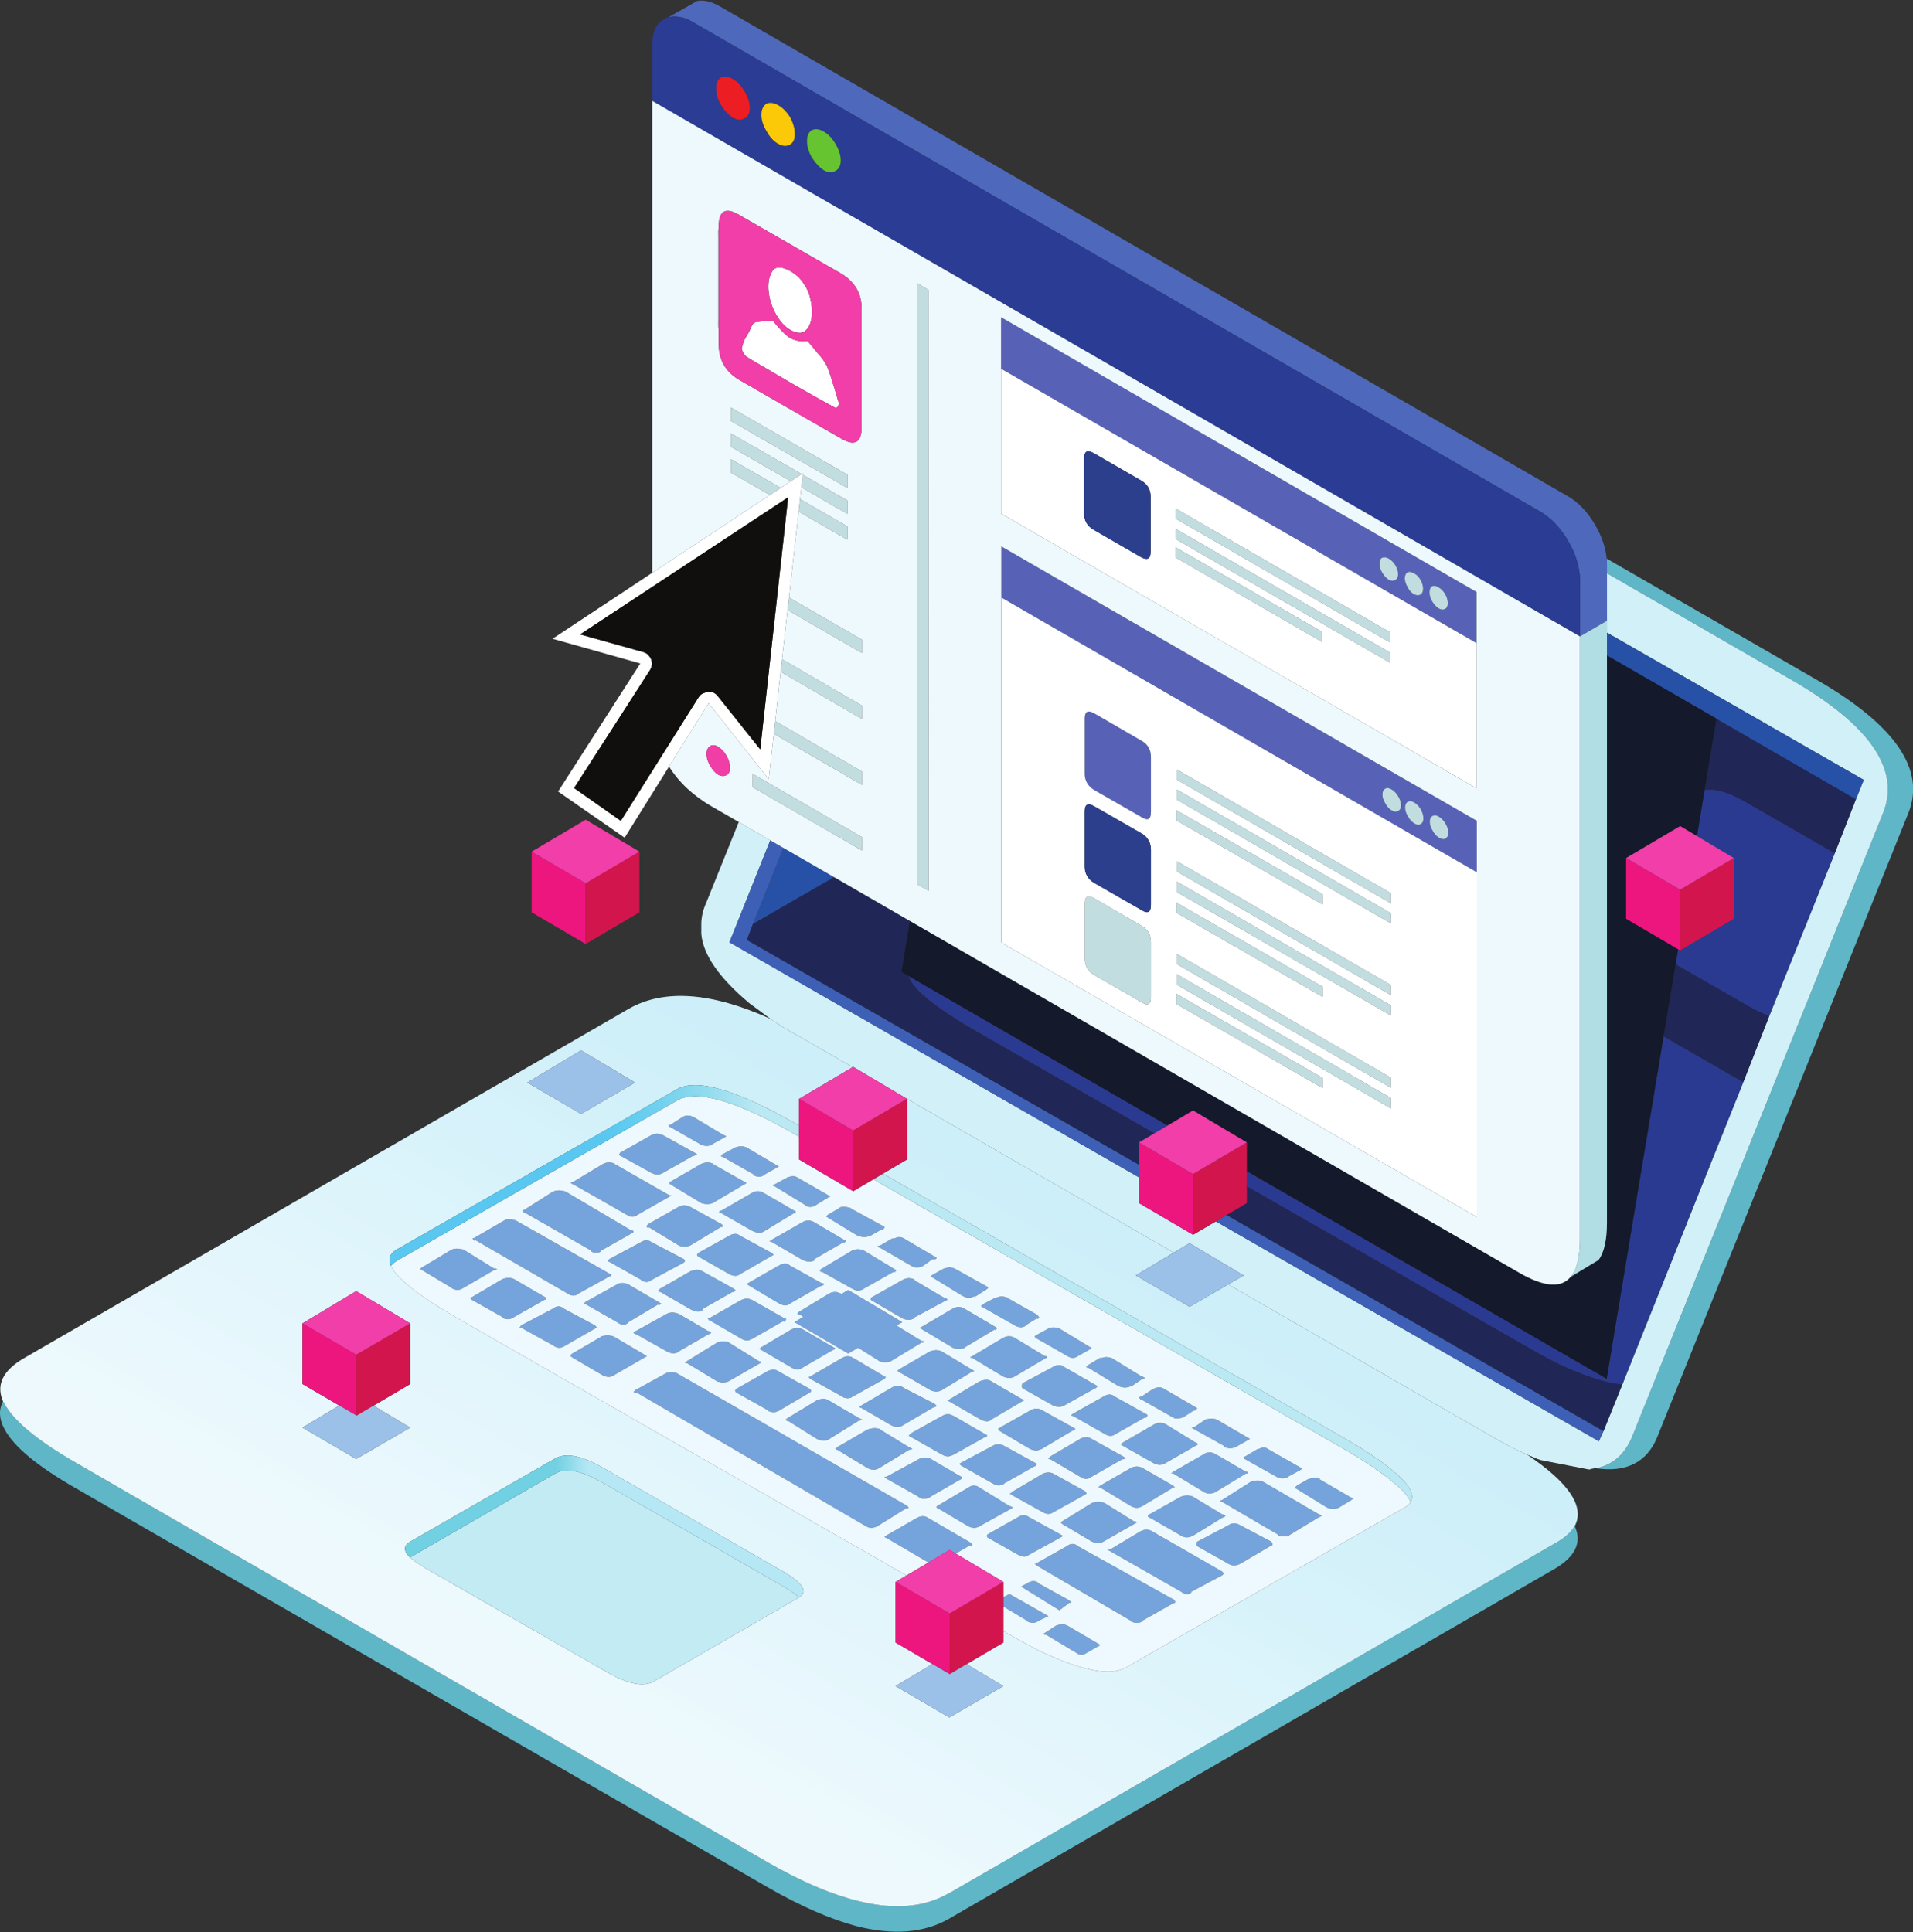 <?xml version="1.0" encoding="UTF-8"?><svg xmlns="http://www.w3.org/2000/svg" xmlns:xlink="http://www.w3.org/1999/xlink" height="332.6" preserveAspectRatio="xMidYMid meet" version="1.0" viewBox="0.0 -0.1 329.3 332.6" width="329.3" zoomAndPan="magnify"><rect x="0.0" y="-0.1" width="329.3" height="332.6" fill="#333333" stroke="none"/><defs><clipPath id="a"><path d="M 0 96 L 329.32 96 L 329.32 332.441 L 0 332.441 Z M 0 96"/></clipPath><clipPath id="b"><path d="M 0 171 L 272 171 L 272 329 L 0 329 Z M 0 171"/></clipPath><clipPath id="c"><path d="M 70.617 227.715 L 61.32 222.164 L 52.07 227.715 L 52.07 238.164 L 58.395 241.863 L 52.07 245.664 L 61.32 251.062 L 70.617 245.664 L 64.293 241.887 L 70.617 238.164 Z M 137.52 274.914 C 139.086 274.012 138.367 272.629 135.367 270.762 C 135.234 270.629 135.066 270.527 134.867 270.465 L 103.52 252.414 C 100.02 250.445 97.367 249.965 95.57 250.965 L 70.57 265.312 C 69.434 266.012 69.434 266.914 70.57 268.012 C 71.168 268.512 72.051 269.129 73.219 269.863 L 104.566 287.812 C 108.066 289.812 110.703 290.348 112.469 289.414 L 137.418 274.965 Z M 100.02 191.664 L 109.316 186.262 L 100.02 180.715 L 90.77 186.262 Z M 202.043 215.539 L 195.52 219.465 L 204.77 224.863 L 211.418 221.012 L 256.219 246.863 C 258.586 248.262 260.801 249.414 262.867 250.312 C 270.102 255.18 272.836 259.277 271.07 262.613 C 270.402 263.715 269.285 264.695 267.719 265.562 L 163.316 325.863 L 163.27 325.863 C 159.035 328.297 153.785 328.715 147.52 327.113 C 142.984 325.98 137.867 323.777 132.168 320.512 L 13.07 251.715 C 6.469 247.914 2.367 244.527 0.77 241.562 C 0.668 241.43 0.586 241.297 0.52 241.164 C -0.184 239.527 -0.098 238.027 0.77 236.664 C 1.402 235.664 2.434 234.73 3.867 233.863 L 108.316 173.512 C 114.387 170.113 122.504 170.715 132.668 175.312 C 134.035 176.277 135.551 177.215 137.219 178.113 L 146.77 183.613 L 137.566 189.062 L 137.566 193.688 L 137.367 193.562 C 126.836 187.496 119.887 185.445 116.52 187.414 L 68.27 215.012 C 67.102 215.68 66.77 216.613 67.27 217.812 C 68.301 220.012 72.234 223.078 79.07 227.012 L 156.043 271.113 L 154.168 272.215 L 154.168 282.664 L 160.492 286.363 L 154.168 290.164 L 163.418 295.562 L 172.719 290.164 L 166.395 286.387 L 172.719 282.664 L 172.719 280.688 L 172.867 280.762 C 174.867 281.93 176.734 282.965 178.469 283.863 C 185.902 287.465 190.984 288.512 193.719 287.012 L 241.867 259.363 C 242.336 259.098 242.652 258.797 242.82 258.465 C 243.586 257.23 242.617 255.48 239.918 253.215 C 237.953 251.512 235.02 249.547 231.117 247.312 L 151.992 201.938 L 156.117 199.512 L 156.117 189.062 L 202.043 215.539"/></clipPath><clipPath id="e"><path d="M 69 250 L 139 250 L 139 275 L 69 275 Z M 69 250"/></clipPath><clipPath id="f"><path d="M 70.57 268.012 C 69.434 266.914 69.434 266.012 70.57 265.312 L 95.57 250.965 C 97.367 249.965 100.02 250.445 103.52 252.414 L 134.867 270.465 C 135.066 270.527 135.234 270.629 135.367 270.762 C 138.367 272.629 139.086 274.012 137.52 274.914 C 137.051 274.445 136.336 273.914 135.367 273.312 C 135.234 273.215 135.066 273.113 134.867 273.012 L 103.52 255.012 C 100.02 253.047 97.367 252.562 95.57 253.562 L 70.57 268.012"/></clipPath><clipPath id="h"><path d="M 67 186 L 244 186 L 244 259 L 67 259 Z M 67 186"/></clipPath><clipPath id="i"><path d="M 137.566 193.688 L 137.566 195.59 L 137.367 195.465 C 126.836 189.395 119.887 187.363 116.52 189.363 L 68.27 216.965 C 67.867 217.23 67.535 217.512 67.27 217.812 C 66.77 216.613 67.102 215.68 68.27 215.012 L 116.52 187.414 C 119.887 185.445 126.836 187.496 137.367 193.562 Z M 242.82 258.465 C 242.418 257.496 241.453 256.395 239.918 255.164 C 237.953 253.465 235.02 251.48 231.117 249.215 L 150.344 202.914 L 151.992 201.938 L 231.117 247.312 C 235.02 249.547 237.953 251.512 239.918 253.215 C 242.617 255.48 243.586 257.23 242.82 258.465"/></clipPath><linearGradient gradientTransform="scale(130.446) rotate(-59.973 2.43 .488)" gradientUnits="userSpaceOnUse" id="d" x1="-.545" x2="1.554" xlink:actuate="onLoad" xlink:show="other" xlink:type="simple" xmlns:xlink="http://www.w3.org/1999/xlink" y1="0" y2="0"><stop offset="0" stop-color="#edf9fd"/><stop offset=".25" stop-color="#edf9fd"/><stop offset=".281" stop-color="#edf9fd"/><stop offset=".297" stop-color="#edf9fd"/><stop offset=".305" stop-color="#edf9fd"/><stop offset=".313" stop-color="#ecf9fd"/><stop offset=".32" stop-color="#ecf9fd"/><stop offset=".328" stop-color="#ebf9fd"/><stop offset=".336" stop-color="#eaf8fd"/><stop offset=".344" stop-color="#eaf8fd"/><stop offset=".352" stop-color="#e9f8fd"/><stop offset=".359" stop-color="#e9f8fd"/><stop offset=".367" stop-color="#e8f8fd"/><stop offset=".371" stop-color="#e8f7fd"/><stop offset=".375" stop-color="#e7f7fd"/><stop offset=".383" stop-color="#e7f7fd"/><stop offset=".387" stop-color="#e6f7fc"/><stop offset=".391" stop-color="#e6f7fc"/><stop offset=".398" stop-color="#e5f7fc"/><stop offset=".406" stop-color="#e5f6fc"/><stop offset=".422" stop-color="#e4f6fc"/><stop offset=".43" stop-color="#e3f6fc"/><stop offset=".438" stop-color="#e3f6fc"/><stop offset=".445" stop-color="#e2f6fc"/><stop offset=".453" stop-color="#e2f5fc"/><stop offset=".461" stop-color="#e1f5fc"/><stop offset=".465" stop-color="#e0f5fc"/><stop offset=".469" stop-color="#e0f5fc"/><stop offset=".477" stop-color="#dff5fc"/><stop offset=".484" stop-color="#dff5fb"/><stop offset=".492" stop-color="#def4fb"/><stop offset=".5" stop-color="#def4fb"/><stop offset=".508" stop-color="#ddf4fb"/><stop offset=".516" stop-color="#dcf4fb"/><stop offset=".523" stop-color="#dcf4fb"/><stop offset=".531" stop-color="#dbf3fb"/><stop offset=".539" stop-color="#dbf3fb"/><stop offset=".543" stop-color="#daf3fb"/><stop offset=".547" stop-color="#d9f3fb"/><stop offset=".551" stop-color="#d9f3fa"/><stop offset=".555" stop-color="#d9f3fa"/><stop offset=".559" stop-color="#d8f2fa"/><stop offset=".563" stop-color="#d8f2fa"/><stop offset=".57" stop-color="#d7f2fa"/><stop offset=".578" stop-color="#d7f2fa"/><stop offset=".586" stop-color="#d6f2fa"/><stop offset=".594" stop-color="#d6f2fa"/><stop offset=".602" stop-color="#d5f1fa"/><stop offset=".609" stop-color="#d4f1fa"/><stop offset=".617" stop-color="#d4f1f9"/><stop offset=".621" stop-color="#d3f1f9"/><stop offset=".625" stop-color="#d2f1f9"/><stop offset=".641" stop-color="#d2f0f9"/><stop offset=".645" stop-color="#d2f0f9"/><stop offset=".648" stop-color="#d1f0f9"/><stop offset=".656" stop-color="#d1f0f9"/><stop offset=".664" stop-color="#d0f0f9"/><stop offset=".672" stop-color="#d0f0f9"/><stop offset=".68" stop-color="#cfeff9"/><stop offset=".688" stop-color="#cfeff9"/><stop offset=".703" stop-color="#ceeff9"/><stop offset=".711" stop-color="#cdeff9"/><stop offset=".719" stop-color="#cdeff9"/><stop offset=".75" stop-color="#cceff9"/><stop offset="1" stop-color="#cceef9"/></linearGradient><linearGradient gradientTransform="matrix(68.35 .149 -.149 68.35 69.727 262.58)" gradientUnits="userSpaceOnUse" id="g" x1="-.005" x2="1.015" xlink:actuate="onLoad" xlink:show="other" xlink:type="simple" xmlns:xlink="http://www.w3.org/1999/xlink" y1="0" y2="0"><stop offset="0" stop-color="#71d0e2"/><stop offset=".25" stop-color="#71d0e2"/><stop offset=".375" stop-color="#71d0e2"/><stop offset=".379" stop-color="#74d1e3"/><stop offset=".383" stop-color="#76d2e3"/><stop offset=".387" stop-color="#79d3e4"/><stop offset=".391" stop-color="#7cd4e5"/><stop offset=".395" stop-color="#7fd5e6"/><stop offset=".398" stop-color="#82d6e7"/><stop offset=".402" stop-color="#86d7e8"/><stop offset=".406" stop-color="#89d8e9"/><stop offset=".41" stop-color="#8ddaea"/><stop offset=".414" stop-color="#90dbeb"/><stop offset=".418" stop-color="#94dcec"/><stop offset=".422" stop-color="#98dded"/><stop offset=".426" stop-color="#9bdeee"/><stop offset=".43" stop-color="#9fe0ef"/><stop offset=".434" stop-color="#a2e1ef"/><stop offset=".438" stop-color="#a5e2f0"/><stop offset=".441" stop-color="#a8e3f1"/><stop offset=".445" stop-color="#abe4f2"/><stop offset=".449" stop-color="#aee5f3"/><stop offset=".453" stop-color="#b1e6f4"/><stop offset=".457" stop-color="#b3e6f4"/><stop offset=".461" stop-color="#b6e7f5"/><stop offset=".469" stop-color="#b6e7f5"/><stop offset=".5" stop-color="#b6e7f5"/><stop offset="1" stop-color="#b6e7f5"/></linearGradient><linearGradient gradientTransform="matrix(175.4 .025 0 175.4 67.718 222.561)" gradientUnits="userSpaceOnUse" id="j" x1="-.005" x2="1.003" xlink:actuate="onLoad" xlink:show="other" xlink:type="simple" xmlns:xlink="http://www.w3.org/1999/xlink" y1="0" y2="0"><stop offset="0" stop-color="#59c7f0"/><stop offset=".125" stop-color="#59c7f0"/><stop offset=".188" stop-color="#59c7f0"/><stop offset=".203" stop-color="#59c7f0"/><stop offset=".211" stop-color="#59c7f0"/><stop offset=".215" stop-color="#5ac8f0"/><stop offset=".219" stop-color="#5bc9ef"/><stop offset=".223" stop-color="#5cc9f0"/><stop offset=".227" stop-color="#5dcaf0"/><stop offset=".23" stop-color="#5fcbf0"/><stop offset=".234" stop-color="#61ccf0"/><stop offset=".238" stop-color="#63cdef"/><stop offset=".242" stop-color="#65cdef"/><stop offset=".246" stop-color="#67ceef"/><stop offset=".25" stop-color="#69ceef"/><stop offset=".254" stop-color="#6bcfef"/><stop offset=".258" stop-color="#6dd0ef"/><stop offset=".262" stop-color="#70d0ef"/><stop offset=".266" stop-color="#72d1ee"/><stop offset=".27" stop-color="#74d2ee"/><stop offset=".273" stop-color="#77d3ee"/><stop offset=".277" stop-color="#79d4ee"/><stop offset=".281" stop-color="#7cd4ee"/><stop offset=".285" stop-color="#7fd5ee"/><stop offset=".289" stop-color="#81d6ee"/><stop offset=".293" stop-color="#84d7ee"/><stop offset=".297" stop-color="#87d8ee"/><stop offset=".301" stop-color="#8ad9ef"/><stop offset=".305" stop-color="#8ddaef"/><stop offset=".309" stop-color="#90dbef"/><stop offset=".313" stop-color="#93dcef"/><stop offset=".316" stop-color="#96ddef"/><stop offset=".32" stop-color="#9adeef"/><stop offset=".324" stop-color="#9ddff0"/><stop offset=".328" stop-color="#a0e0f0"/><stop offset=".332" stop-color="#a3e1f1"/><stop offset=".336" stop-color="#a6e2f1"/><stop offset=".34" stop-color="#a9e3f1"/><stop offset=".344" stop-color="#ace4f1"/><stop offset=".348" stop-color="#b0e5f1"/><stop offset=".352" stop-color="#b3e6f1"/><stop offset=".355" stop-color="#b7e7f2"/><stop offset=".359" stop-color="#bae8f3"/><stop offset=".375" stop-color="#bae8f3"/><stop offset=".5" stop-color="#bae8f3"/><stop offset="1" stop-color="#bae8f3"/></linearGradient></defs><g><g clip-path="url(#a)"><path d="M 271.07 262.613 C 272.336 265.379 271.219 267.812 267.719 269.914 L 163.27 330.262 C 159.035 332.664 153.785 333.078 147.52 331.512 C 142.984 330.312 137.867 328.078 132.168 324.812 L 13.07 256.113 C 6.434 252.312 2.336 248.914 0.77 245.914 C -0.164 244.18 -0.25 242.598 0.52 241.164 C 0.586 241.297 0.668 241.43 0.77 241.562 C 2.367 244.527 6.469 247.914 13.07 251.715 L 132.168 320.512 C 137.867 323.777 142.984 325.98 147.52 327.113 C 153.785 328.715 159.035 328.297 163.27 325.863 L 163.316 325.863 L 267.719 265.562 C 269.285 264.695 270.402 263.715 271.07 262.613 Z M 276.57 96.062 L 312.867 117.012 C 326.336 124.812 331.535 132.461 328.469 139.961 L 285.27 247.312 C 283.469 251.645 279.953 253.43 274.719 252.664 C 277.586 252.098 279.652 250.312 280.918 247.312 L 324.117 139.961 C 327.188 132.461 321.984 124.812 308.52 117.012 L 276.617 98.586 L 276.617 97.062 C 276.617 96.73 276.602 96.398 276.57 96.062" fill="#5fb6c7" fill-rule="evenodd"/></g><g><path d="M 196.07 202.59 L 196.07 207.012 L 205.367 212.465 L 209.293 210.164 L 275.219 248.012 L 276.02 246.262 L 279.27 238.215 L 300.07 186.215 L 304.57 174.762 L 315.82 146.812 L 319.469 137.512 L 320.82 134.16 L 276.617 108.812 L 276.617 98.586 L 308.52 117.012 C 321.984 124.812 327.188 132.461 324.117 139.961 L 280.918 247.312 C 279.652 250.312 277.586 252.098 274.719 252.664 C 274.652 252.664 274.57 252.664 274.469 252.664 C 274.336 252.695 274.168 252.73 273.969 252.762 C 273.867 252.762 273.785 252.797 273.719 252.863 C 273.617 252.863 273.535 252.863 273.469 252.863 L 265.27 251.262 C 265.102 251.195 264.902 251.129 264.668 251.062 L 262.867 250.312 C 260.801 249.414 258.586 248.262 256.219 246.863 L 211.418 221.012 L 214.07 219.465 L 204.77 213.914 L 202.043 215.539 L 156.117 189.062 L 146.867 183.562 L 146.77 183.613 L 137.219 178.113 C 135.551 177.215 134.035 176.277 132.668 175.312 L 129.066 172.664 C 123.801 168.262 121.02 164.262 120.719 160.66 C 120.719 160.629 120.719 160.578 120.719 160.512 C 120.719 160.18 120.719 159.895 120.719 159.66 C 120.719 159.363 120.719 159.078 120.719 158.812 C 120.754 157.645 121.035 156.48 121.566 155.312 L 127.168 141.41 L 132.594 144.562 L 125.566 162.113 L 196.07 202.59" fill="#d1f0f7" fill-rule="evenodd"/></g><g><path d="M 143.594 150.91 L 129.617 158.961 L 134.844 145.863 Z M 276.617 108.812 L 320.82 134.16 L 319.469 137.512 L 295.469 123.66 L 295.469 123.613 L 276.617 112.738 L 276.617 108.812" fill="#2750a7" fill-rule="evenodd"/></g><g><path d="M 209.293 210.164 L 211.145 209.062 L 276.02 246.262 L 275.219 248.012 Z M 134.844 145.863 L 129.617 158.961 L 128.566 161.711 L 196.07 200.414 L 196.07 202.59 L 125.566 162.113 L 132.594 144.562 L 134.844 145.863" fill="#3d60b6" fill-rule="evenodd"/></g><g><path d="M 211.145 209.062 L 214.617 207.012 L 214.617 204.09 L 262.117 231.312 C 264.117 232.48 265.984 233.512 267.719 234.414 C 272.551 236.715 276.402 237.98 279.27 238.215 L 276.02 246.262 Z M 295.469 123.66 L 319.469 137.512 L 315.82 146.812 L 300.168 137.812 C 297.383 136.246 295.133 135.621 293.418 135.938 Z M 304.57 174.762 L 300.07 186.215 L 286.367 178.34 L 288.445 165.887 L 301.219 173.215 C 302.453 173.914 303.57 174.43 304.57 174.762 Z M 129.617 158.961 L 143.594 150.91 L 156.617 158.438 L 155.168 167.215 L 156.418 167.938 C 156.461 168.059 156.512 168.184 156.566 168.312 C 157.566 170.547 161.484 173.629 168.32 177.562 L 198.742 194.988 L 196.07 196.562 L 196.07 200.414 L 128.566 161.711 L 129.617 158.961" fill="#202756" fill-rule="evenodd"/></g><g><path d="M 298.469 147.613 L 292.117 143.836 L 293.418 135.938 C 295.133 135.621 297.383 136.246 300.168 137.812 L 315.82 146.812 L 304.57 174.762 C 303.57 174.43 302.453 173.914 301.219 173.215 L 288.445 165.887 L 288.867 163.312 L 289.219 163.512 L 298.469 158.062 Z M 214.617 204.09 L 214.617 201.512 L 276.57 237.262 L 286.367 178.34 L 300.07 186.215 L 279.27 238.215 C 276.402 237.98 272.551 236.715 267.719 234.414 C 265.984 233.512 264.117 232.48 262.117 231.312 Z M 200.992 193.664 L 198.742 194.988 L 168.32 177.562 C 161.484 173.629 157.566 170.547 156.566 168.312 C 156.512 168.184 156.461 168.059 156.418 167.938 L 200.992 193.664" fill="#2b3a91" fill-rule="evenodd"/></g><g clip-path="url(#b)"><g clip-path="url(#c)" clip-rule="evenodd"><path d="M -68.715 288.996 L 204.516 446.918 L 341.551 209.828 L 68.32 51.906 Z M -68.715 288.996" fill="url(#d)"/></g></g><g><path d="M 183.77 279.762 L 189.367 283.062 C 189.367 283.098 189.285 283.18 189.117 283.312 L 189.02 283.312 L 187.02 284.465 C 186.418 284.863 185.852 284.863 185.32 284.465 L 180.07 281.312 C 179.77 281.312 179.602 281.262 179.57 281.164 C 179.602 281.164 179.719 281.098 179.918 280.965 L 181.77 279.762 C 182.535 279.465 183.203 279.465 183.77 279.762 Z M 175.77 273.012 L 176.82 272.465 C 177.418 272.062 177.969 271.98 178.469 272.215 C 178.57 272.246 178.668 272.328 178.77 272.465 L 184.07 275.414 C 184.234 275.613 184.367 275.715 184.469 275.715 C 184.367 275.777 184.254 275.812 184.117 275.812 L 184.07 275.812 L 182.367 277.113 Z M 190.617 266.715 C 190.754 266.715 190.902 266.695 191.07 266.664 L 196.32 263.512 C 197.051 263.145 197.719 263.145 198.32 263.512 L 210.418 270.465 C 210.551 270.629 210.617 270.73 210.617 270.762 C 210.652 270.797 210.684 270.812 210.719 270.812 C 210.652 270.812 210.551 270.898 210.418 271.062 L 205.07 273.914 L 205.07 274.062 C 204.535 274.465 203.953 274.414 203.32 273.914 L 191.07 266.914 C 190.902 266.812 190.754 266.746 190.617 266.715 Z M 203.168 257.613 C 203.902 257.277 204.652 257.262 205.418 257.562 L 205.367 257.562 L 210.418 260.613 L 210.57 260.613 C 210.77 260.715 210.902 260.762 210.969 260.762 C 210.902 260.965 210.719 261.098 210.418 261.164 L 205.367 264.262 C 204.637 264.664 203.953 264.664 203.32 264.262 L 197.918 261.164 C 197.688 261.098 197.57 260.965 197.57 260.762 Z M 210.32 258.414 C 210.152 258.414 210.035 258.348 209.969 258.215 C 210.035 258.215 210.152 258.195 210.32 258.164 L 215.27 255.012 C 216.137 254.68 216.867 254.68 217.469 255.012 L 227.07 260.613 L 227.52 260.762 C 227.52 260.863 227.367 260.965 227.07 261.062 L 221.867 264.215 L 222.02 264.215 C 221.254 264.445 220.57 264.445 219.969 264.215 L 219.969 264.062 Z M 205.918 265.715 C 205.953 265.715 206.004 265.578 206.07 265.312 L 211.469 262.465 C 212.102 262.027 212.77 262.027 213.469 262.465 L 218.867 265.312 L 219.07 265.715 C 219.07 265.777 219.004 265.895 218.867 266.062 L 218.668 266.062 L 213.469 269.113 C 212.77 269.48 212.102 269.48 211.469 269.113 L 206.07 266.062 C 206.004 265.895 205.953 265.777 205.918 265.715 Z M 216.77 249.312 C 217.301 248.98 217.801 248.996 218.27 249.363 L 224.07 252.664 C 224.07 252.797 223.984 252.895 223.82 252.965 L 221.719 254.113 L 221.82 254.113 C 221.086 254.512 220.387 254.512 219.719 254.113 L 214.367 251.113 C 214.168 251.012 214.07 250.945 214.07 250.914 C 214.07 250.777 214.168 250.68 214.367 250.613 L 216.469 249.363 C 216.57 249.363 216.668 249.348 216.77 249.312 Z M 232.32 257.562 C 232.688 257.762 232.902 257.863 232.969 257.863 C 232.902 257.895 232.77 257.996 232.57 258.164 L 230.418 259.465 C 229.754 259.762 229.051 259.73 228.32 259.363 L 223.219 256.215 C 223.051 256.145 222.938 256.062 222.867 255.965 C 222.938 255.965 223.051 255.863 223.219 255.664 L 225.219 254.512 L 225.367 254.512 C 225.969 254.246 226.602 254.246 227.27 254.512 L 227.07 254.512 Z M 172.719 276.465 L 172.719 274.84 L 173.77 274.312 L 180.469 278.113 L 178.77 278.914 C 178.668 278.98 178.57 279.047 178.469 279.113 C 177.969 279.348 177.418 279.312 176.82 279.012 L 176.82 278.914 Z M 196.668 237.262 L 194.668 238.613 L 194.668 238.512 C 194.035 238.848 193.32 238.848 192.52 238.512 L 187.367 235.363 C 187.137 235.363 187.004 235.312 186.969 235.215 C 187.004 235.215 187.137 235.098 187.367 234.863 L 189.367 233.664 C 189.402 233.664 189.52 233.664 189.719 233.664 C 190.219 233.465 190.785 233.48 191.418 233.715 L 196.52 236.863 L 196.668 236.863 L 197.117 237.164 Z M 198.469 239.012 C 198.602 239.012 198.688 238.98 198.719 238.914 C 199.352 238.645 199.918 238.68 200.418 239.012 L 206.07 242.312 C 206.07 242.414 205.938 242.562 205.668 242.762 L 205.668 242.664 L 205.418 242.762 L 203.719 243.863 L 203.77 243.863 C 203.336 244.027 202.887 244.113 202.418 244.113 C 202.219 244.078 202.02 243.996 201.82 243.863 L 196.367 240.762 L 196.367 240.863 C 196.234 240.664 196.137 240.527 196.07 240.465 C 196.137 240.395 196.285 240.348 196.52 240.312 Z M 198.668 245.113 C 199.301 244.746 200.004 244.746 200.77 245.113 L 200.719 245.113 L 205.77 248.215 L 205.918 248.215 L 206.219 248.512 C 206.219 248.578 206.07 248.68 205.77 248.812 L 200.719 251.715 C 199.984 252.18 199.234 252.18 198.469 251.715 L 193.32 248.812 C 193.117 248.68 192.969 248.578 192.867 248.512 C 192.969 248.512 193.117 248.414 193.32 248.215 Z M 197.52 243.562 C 197.52 243.629 197.402 243.797 197.168 244.062 L 197.168 243.863 L 191.867 246.863 C 191.336 247.23 190.688 247.145 189.918 246.613 L 184.719 243.664 L 184.32 243.562 L 184.719 243.262 L 189.969 240.312 C 190.703 239.848 191.336 239.848 191.867 240.312 L 197.168 243.262 C 197.402 243.363 197.52 243.465 197.52 243.562 Z M 193.32 250.613 L 193.719 250.914 C 193.719 251.047 193.535 251.113 193.168 251.113 L 187.918 254.113 C 187.285 254.613 186.617 254.613 185.918 254.113 L 180.82 251.113 C 180.617 251.113 180.504 251.062 180.469 250.965 C 180.504 250.93 180.617 250.812 180.82 250.613 L 185.918 247.613 C 186.652 247.215 187.32 247.215 187.918 247.613 Z M 207.52 244.262 C 207.551 244.23 207.652 244.215 207.82 244.215 C 207.918 244.18 208.02 244.164 208.117 244.164 C 208.586 244.098 209.02 244.129 209.418 244.262 L 215.168 247.613 L 212.77 248.965 C 212.07 249.297 211.387 249.297 210.719 248.965 L 210.719 248.812 L 205.418 245.863 C 205.254 245.73 205.137 245.664 205.07 245.664 C 205.137 245.66 205.32 245.629 205.617 245.562 Z M 207.27 250.215 C 207.469 250.078 207.652 249.996 207.82 249.965 C 208.285 249.863 208.754 249.945 209.219 250.215 L 214.469 253.262 L 214.668 253.262 C 214.77 253.395 214.836 253.465 214.867 253.465 C 214.836 253.527 214.703 253.562 214.469 253.562 L 209.219 256.762 C 208.754 256.996 208.285 257.078 207.82 257.012 C 207.652 256.945 207.469 256.863 207.27 256.762 L 201.969 253.562 C 201.867 253.562 201.734 253.527 201.57 253.465 C 201.734 253.465 201.867 253.395 201.969 253.262 Z M 185.52 233.363 C 184.984 233.762 184.402 233.762 183.77 233.363 L 178.27 230.215 L 178.27 230.363 C 178.203 230.164 178.152 230.012 178.117 229.914 C 178.152 229.914 178.203 229.879 178.27 229.812 L 180.469 228.613 C 180.504 228.512 180.617 228.465 180.82 228.465 C 181.352 228.363 181.867 228.414 182.367 228.613 L 187.82 231.914 L 187.918 232.012 Z M 188.57 238.914 L 188.57 238.863 L 183.168 241.863 C 182.637 242.164 182.004 242.164 181.27 241.863 L 175.969 238.863 C 175.938 238.695 175.887 238.578 175.82 238.512 C 175.887 238.512 175.938 238.363 175.969 238.062 L 181.27 235.215 C 182.004 234.777 182.637 234.777 183.168 235.215 L 188.918 238.512 C 188.918 238.578 188.801 238.715 188.57 238.914 Z M 187.02 256.914 C 187.02 257.047 186.902 257.164 186.668 257.262 L 181.27 260.262 C 180.77 260.598 180.203 260.598 179.57 260.262 L 174.168 257.262 C 174.102 257.164 173.969 257.078 173.77 257.012 C 173.969 257.012 174.102 256.93 174.168 256.762 L 179.57 253.562 C 180.203 253.328 180.77 253.328 181.27 253.562 L 186.77 256.613 Z M 189.367 255.965 C 189.203 255.965 189.086 255.945 189.02 255.914 C 189.086 255.914 189.203 255.828 189.367 255.664 L 194.668 252.613 C 195.336 252.277 196.004 252.277 196.668 252.613 L 201.969 255.664 C 202.102 255.828 202.203 255.914 202.27 255.914 C 202.203 255.945 202.102 255.965 201.969 255.965 L 196.668 259.164 C 196.004 259.562 195.336 259.562 194.668 259.164 Z M 187.918 258.664 C 188.719 258.363 189.469 258.363 190.168 258.664 L 195.219 261.812 L 195.469 261.812 C 195.602 261.91 195.719 261.961 195.82 261.965 C 195.719 261.965 195.516 262.062 195.219 262.262 L 189.969 265.262 C 189.402 265.629 188.719 265.629 187.918 265.262 L 182.867 262.262 L 182.57 261.965 Z M 178.469 269.414 L 178.418 269.363 C 178.32 269.262 178.219 269.18 178.117 269.113 C 178.219 269.113 178.32 269.078 178.418 269.012 L 183.668 266.062 C 184.301 265.562 184.938 265.562 185.57 266.062 L 185.52 266.062 L 202.117 275.312 C 202.219 275.414 202.27 275.547 202.27 275.715 C 202.27 275.777 202.219 275.863 202.117 275.965 L 202.117 275.812 L 196.617 278.914 L 196.617 279.012 C 196.086 279.379 195.438 279.379 194.668 279.012 L 194.668 278.914 Z M 169.969 264.562 C 169.969 264.465 169.902 264.363 169.77 264.262 C 169.902 264.262 169.969 264.195 169.969 264.062 L 175.27 261.062 C 175.902 260.629 176.52 260.629 177.117 261.062 L 182.918 264.262 C 182.918 264.363 182.801 264.465 182.57 264.562 L 177.117 267.562 C 176.688 267.965 176.07 267.965 175.27 267.562 Z M 79.969 215.012 L 79.77 215.012 L 85.02 218.262 L 85.27 218.262 L 85.57 218.363 L 85.27 218.562 L 85.02 218.562 L 79.77 221.613 C 79.137 222.047 78.469 222.062 77.77 221.664 L 77.77 221.613 L 72.668 218.562 C 72.469 218.43 72.32 218.363 72.219 218.363 C 72.32 218.359 72.418 218.297 72.52 218.164 L 77.77 215.012 C 78.27 214.812 78.836 214.797 79.469 214.965 C 79.602 214.965 79.77 214.98 79.969 215.012 Z M 166.918 233.562 C 167.02 233.562 167.172 233.496 167.367 233.363 L 172.668 230.215 C 173.402 229.848 174.07 229.848 174.668 230.215 L 179.867 233.363 L 180.07 233.363 L 180.27 233.562 L 180.07 233.715 L 180.07 233.664 L 174.668 236.863 C 174.07 237.195 173.402 237.195 172.668 236.863 L 167.367 233.664 L 167.367 233.715 C 167.172 233.613 167.02 233.562 166.918 233.562 Z M 168.617 237.715 C 169.52 237.348 170.203 237.348 170.668 237.715 L 175.918 240.762 C 176.117 240.828 176.301 240.863 176.469 240.863 C 176.301 240.93 176.137 241.027 175.969 241.164 L 175.918 241.164 L 170.668 244.262 C 170.203 244.73 169.52 244.695 168.617 244.164 L 163.066 240.965 C 163.066 240.93 163.152 240.895 163.316 240.863 C 163.352 240.863 163.418 240.828 163.52 240.762 Z M 167.719 235.914 C 167.688 235.98 167.57 236.012 167.367 236.012 L 162.117 239.215 C 161.484 239.547 160.836 239.547 160.168 239.215 L 154.469 235.914 C 154.566 235.914 154.617 235.848 154.617 235.715 L 160.066 232.562 C 160.801 232.262 161.484 232.262 162.117 232.562 L 167.367 235.715 C 167.57 235.848 167.688 235.914 167.719 235.914 Z M 153.367 238.863 C 154.203 238.328 154.953 238.328 155.617 238.863 L 160.867 241.562 L 161.219 241.914 C 161.219 242.012 161.02 242.113 160.617 242.215 L 155.418 245.262 C 154.887 245.664 154.219 245.664 153.418 245.262 L 148.168 242.215 L 148.168 242.312 L 147.918 242.062 Z M 156.867 247.312 L 156.867 247.414 C 156.637 247.215 156.484 247.078 156.418 247.012 C 156.484 247.012 156.637 246.879 156.867 246.613 L 162.168 243.664 C 162.566 243.43 162.953 243.328 163.316 243.363 C 163.551 243.395 163.836 243.496 164.168 243.664 L 169.969 247.012 C 169.969 247.078 169.82 247.215 169.52 247.414 L 169.52 247.312 L 164.168 250.312 C 163.836 250.48 163.551 250.578 163.316 250.613 C 162.953 250.645 162.566 250.547 162.168 250.312 Z M 157.066 249.363 L 156.52 249.465 L 151.367 252.613 C 150.734 253.012 150.051 253.012 149.316 252.613 L 144.117 249.465 L 143.77 249.363 L 144.066 249.062 L 149.316 246.012 C 150.051 245.715 150.785 245.68 151.52 245.914 L 151.367 245.914 L 156.52 249.062 L 156.668 249.062 Z M 160.168 250.965 L 160.066 250.965 L 165.27 254.012 C 165.469 254.078 165.57 254.18 165.57 254.312 C 165.57 254.445 165.469 254.547 165.27 254.613 L 160.066 257.613 L 160.168 257.613 C 159.367 258.012 158.684 258.012 158.117 257.613 L 158.117 257.562 L 152.719 254.512 C 152.453 254.379 152.301 254.246 152.27 254.113 C 152.301 254.113 152.418 254.113 152.617 254.113 L 158.117 251.113 C 158.684 250.777 159.367 250.73 160.168 250.965 Z M 171.77 245.914 C 171.836 245.914 171.953 245.828 172.117 245.664 L 177.27 242.762 C 177.703 242.496 178.102 242.379 178.469 242.414 C 178.77 242.414 179.07 242.496 179.367 242.664 L 185.117 245.863 C 185.117 245.965 184.902 246.098 184.469 246.262 L 179.367 249.312 C 179.07 249.445 178.77 249.547 178.469 249.613 C 178.102 249.613 177.703 249.512 177.27 249.312 L 172.117 246.262 C 171.953 246.098 171.836 245.98 171.77 245.914 Z M 144.969 233.664 C 145.637 233.297 146.27 233.297 146.867 233.664 L 152.27 236.863 C 152.301 236.93 152.387 236.965 152.52 236.965 C 152.387 237.098 152.301 237.195 152.27 237.262 L 146.719 240.363 C 146.219 240.695 145.637 240.695 144.969 240.363 L 144.969 240.312 L 139.469 237.262 C 139.434 237.195 139.336 237.098 139.168 236.965 C 139.336 236.965 139.434 236.93 139.469 236.863 Z M 140.617 247.613 L 135.52 244.414 L 135.52 244.562 C 135.387 244.465 135.285 244.363 135.219 244.262 C 135.285 244.262 135.387 244.195 135.52 244.062 L 140.617 240.965 C 141.453 240.629 142.117 240.629 142.617 240.965 L 147.918 244.062 C 148.184 244.195 148.367 244.262 148.469 244.262 C 148.367 244.363 148.184 244.414 147.918 244.414 L 142.77 247.613 C 142.203 248.012 141.484 248.012 140.617 247.613 Z M 166.719 255.965 C 167.352 255.527 167.969 255.527 168.57 255.965 L 173.77 259.164 C 174.137 259.262 174.32 259.363 174.32 259.465 L 168.57 262.664 C 168.004 262.996 167.387 262.996 166.719 262.664 L 161.316 259.465 C 161.254 259.465 161.203 259.414 161.168 259.312 C 161.203 259.312 161.254 259.262 161.316 259.164 Z M 165.168 251.863 C 165.234 251.863 165.32 251.812 165.418 251.715 L 170.867 248.812 C 171.535 248.414 172.203 248.414 172.867 248.812 L 178.418 251.863 C 178.418 252.027 178.336 252.195 178.168 252.363 L 178.168 252.262 L 172.867 255.262 L 172.867 255.312 C 172.203 255.715 171.535 255.695 170.867 255.262 L 165.57 252.262 C 165.367 252.164 165.234 252.027 165.168 251.863 Z M 164.52 267.34 L 163.469 266.715 L 159.816 268.887 L 152.617 264.664 C 152.387 264.598 152.27 264.512 152.27 264.414 L 157.816 261.215 C 158.551 260.812 159.203 260.812 159.77 261.215 L 167.07 265.465 L 167.367 265.812 L 167.07 266.113 L 167.07 265.863 Z M 103.816 200.262 C 104.387 199.996 104.867 199.93 105.27 200.062 C 105.469 200.062 105.637 200.129 105.77 200.262 L 115.219 205.664 C 115.316 205.664 115.434 205.664 115.566 205.664 C 115.434 205.797 115.316 205.879 115.219 205.914 L 109.77 209.012 C 109.203 209.48 108.566 209.48 107.867 209.012 L 98.469 203.664 L 98.469 203.762 C 98.336 203.629 98.27 203.527 98.27 203.465 L 98.668 203.363 Z M 111.617 211.113 L 111.617 211.363 C 111.418 211.195 111.285 211.062 111.219 210.965 C 111.285 210.965 111.418 210.848 111.617 210.613 L 116.816 207.664 C 117.453 207.328 118.117 207.328 118.816 207.664 L 124.168 210.613 L 124.52 210.965 C 124.52 211.062 124.387 211.113 124.117 211.113 L 118.816 214.312 C 118.117 214.578 117.469 214.578 116.867 214.312 Z M 108.918 211.715 L 109.066 211.965 C 109.066 211.996 108.934 212.098 108.668 212.262 L 103.52 215.164 L 103.52 215.312 C 102.918 215.645 102.316 215.645 101.719 215.312 L 101.719 215.164 L 90.27 208.613 L 90.27 208.715 C 90.07 208.48 89.953 208.348 89.918 208.312 C 89.953 208.312 90.07 208.262 90.27 208.164 L 95.219 205.012 C 95.82 204.812 96.367 204.777 96.867 204.914 C 96.969 204.914 97.117 204.945 97.32 205.012 L 108.668 211.715 Z M 95.219 225.164 C 95.852 224.664 96.453 224.664 97.02 225.164 L 102.418 228.062 L 102.719 228.414 C 102.719 228.445 102.617 228.512 102.418 228.613 L 97.02 231.715 C 96.453 232.047 95.852 231.98 95.219 231.512 L 89.719 228.465 C 89.551 228.43 89.453 228.414 89.418 228.414 C 89.453 228.414 89.551 228.297 89.719 228.062 Z M 100.816 224.414 C 100.719 224.414 100.586 224.379 100.418 224.312 C 100.586 224.312 100.684 224.23 100.719 224.062 L 106.219 221.012 C 106.754 220.68 107.402 220.68 108.168 221.012 L 113.816 224.312 C 113.816 224.379 113.668 224.48 113.367 224.613 L 113.367 224.414 L 108.168 227.512 L 108.168 227.613 C 107.566 228.078 106.918 228.047 106.219 227.512 Z M 99.617 222.562 C 99.051 223.062 98.402 223.062 97.668 222.562 L 81.719 213.312 L 81.719 213.562 C 81.551 213.395 81.418 213.246 81.32 213.113 C 81.418 213.113 81.551 213.062 81.719 212.965 L 86.867 209.965 C 87.367 209.664 87.852 209.645 88.32 209.914 C 88.453 209.914 88.586 209.93 88.719 209.965 L 105.27 219.363 C 105.27 219.496 105.137 219.598 104.867 219.664 Z M 93.82 223.664 L 93.719 223.664 L 88.52 226.613 C 87.887 227.078 87.203 227.129 86.469 226.762 L 86.469 226.613 L 81.219 223.664 C 81.02 223.496 80.918 223.379 80.918 223.312 L 81.219 223.215 L 86.469 220.113 C 87.203 219.812 87.887 219.812 88.52 220.113 L 94.02 223.312 C 94.02 223.379 93.953 223.496 93.82 223.664 Z M 110.367 220.215 L 104.867 217.113 C 104.734 217.113 104.668 217.062 104.668 216.965 L 104.867 216.664 L 110.367 213.715 C 111.004 213.312 111.586 213.312 112.117 213.715 L 117.719 216.664 L 117.918 216.965 C 117.918 217.062 117.816 217.18 117.617 217.312 L 112.117 220.262 C 111.586 220.695 111.004 220.695 110.367 220.262 Z M 118.816 218.762 C 119.684 218.43 120.387 218.43 120.918 218.762 L 126.168 221.664 C 126.469 221.863 126.617 221.996 126.617 222.062 L 126.168 222.363 L 126.168 222.262 L 120.918 225.262 L 120.918 225.465 C 120.387 225.828 119.684 225.762 118.816 225.262 L 113.617 222.262 L 113.617 222.363 C 113.453 222.164 113.336 222.062 113.27 222.062 C 113.336 222.062 113.453 221.961 113.617 221.762 Z M 116.566 226.012 C 116.637 226.012 116.719 226.027 116.816 226.062 L 121.918 229.062 L 122.066 229.062 C 122.27 229.195 122.387 229.262 122.418 229.262 C 122.387 229.43 122.219 229.547 121.918 229.613 L 116.816 232.562 C 116.719 232.629 116.637 232.695 116.566 232.762 C 115.969 232.965 115.387 232.895 114.816 232.562 L 109.566 229.613 C 109.234 229.547 109.066 229.43 109.066 229.262 L 114.816 226.062 C 115.387 225.797 115.969 225.777 116.566 226.012 Z M 122.219 226.762 L 127.566 223.715 C 128.234 223.379 128.887 223.379 129.52 223.715 L 134.867 226.762 C 135.168 226.762 135.316 226.848 135.316 227.012 C 135.316 227.145 135.168 227.297 134.867 227.465 L 134.867 227.312 L 129.52 230.363 C 128.887 230.762 128.254 230.762 127.617 230.363 L 122.367 227.312 C 122.066 227.246 121.887 227.062 121.816 226.762 C 121.887 226.762 122.02 226.762 122.219 226.762 Z M 130.617 232.113 C 130.785 232.109 130.887 232.043 130.918 231.914 L 136.316 228.715 C 136.953 228.445 137.551 228.445 138.117 228.715 L 143.77 232.012 C 143.77 232.078 143.684 232.18 143.52 232.312 L 143.52 232.215 L 138.117 235.363 C 137.551 235.73 136.953 235.73 136.316 235.363 L 130.918 232.215 C 130.887 232.148 130.785 232.113 130.617 232.113 Z M 123.469 231.012 C 124.168 230.777 124.801 230.762 125.367 230.965 L 130.617 234.215 C 130.816 234.215 130.918 234.277 130.918 234.414 C 130.918 234.445 130.902 234.512 130.867 234.613 L 130.867 234.562 L 125.367 237.715 C 124.801 237.945 124.168 237.945 123.469 237.715 L 118.27 234.562 L 118.27 234.613 C 118.035 234.512 117.867 234.445 117.77 234.414 C 117.867 234.414 118.035 234.348 118.27 234.215 Z M 126.52 239.312 C 126.586 239.246 126.652 239.145 126.719 239.012 L 132.02 236.012 C 132.785 235.578 133.469 235.578 134.066 236.012 L 139.418 239.012 C 139.551 239.145 139.617 239.246 139.617 239.312 C 139.617 239.445 139.551 239.547 139.418 239.613 L 134.066 242.762 C 133.469 243.098 132.836 243.098 132.168 242.762 L 132.168 242.664 L 126.719 239.613 C 126.652 239.547 126.586 239.445 126.52 239.312 Z M 114.617 236.312 C 115.254 236.047 115.902 236.047 116.566 236.312 L 116.52 236.312 L 156.219 259.164 L 156.418 259.465 C 156.418 259.527 156.27 259.562 155.969 259.562 L 150.969 262.664 C 150.27 262.996 149.652 262.996 149.117 262.664 L 109.566 239.613 C 109.234 239.613 109.066 239.578 109.066 239.512 L 109.367 239.215 Z M 103.668 229.914 C 104.469 229.715 105.168 229.762 105.77 230.062 L 111.367 233.363 L 105.719 236.613 C 105.152 237.047 104.469 237.047 103.668 236.613 L 98.469 233.562 C 98.336 233.43 98.219 233.363 98.117 233.363 C 98.219 233.359 98.301 233.242 98.367 233.012 Z M 117.469 192.215 C 118.035 191.848 118.684 191.848 119.418 192.215 L 124.566 195.312 C 124.836 195.348 124.969 195.43 124.969 195.562 L 122.52 196.914 L 122.668 196.914 C 121.969 197.246 121.285 197.246 120.617 196.914 L 115.367 193.914 L 115.367 194.012 C 115.27 193.812 115.152 193.68 115.02 193.613 C 115.152 193.613 115.27 193.598 115.367 193.562 Z M 112.117 195.312 C 112.719 195.047 113.219 194.996 113.617 195.164 C 113.754 195.164 113.918 195.215 114.117 195.312 L 119.969 198.562 C 119.969 198.629 119.785 198.746 119.418 198.914 L 119.418 198.812 L 114.117 201.812 L 114.168 201.812 C 113.504 202.18 112.816 202.18 112.117 201.812 L 106.719 198.812 L 106.719 198.914 C 106.684 198.746 106.637 198.629 106.566 198.562 C 106.637 198.562 106.684 198.496 106.719 198.363 Z M 124.27 199.113 C 124.203 199.012 124.152 198.945 124.117 198.914 C 124.152 198.914 124.203 198.828 124.27 198.664 L 126.617 197.414 C 126.684 197.379 126.77 197.363 126.867 197.363 C 127.367 197.164 127.902 197.18 128.469 197.414 L 134.066 200.715 L 131.668 202.062 C 131.137 202.562 130.484 202.613 129.719 202.215 L 129.719 202.062 L 124.27 198.965 Z M 122.816 200.262 L 122.668 200.262 L 128.168 203.363 C 128.367 203.43 128.469 203.496 128.469 203.562 C 128.469 203.629 128.367 203.695 128.168 203.762 L 122.668 207.012 C 122.102 207.246 121.453 207.246 120.719 207.012 L 115.367 203.762 C 115.27 203.695 115.219 203.629 115.219 203.562 L 115.367 203.363 L 120.719 200.262 C 121.453 199.93 122.152 199.93 122.816 200.262 Z M 136.719 208.812 L 136.719 208.715 L 131.367 211.965 C 130.801 212.23 130.137 212.145 129.367 211.715 L 124.117 208.715 L 123.77 208.613 C 123.77 208.445 123.902 208.348 124.168 208.312 L 129.52 205.215 C 130.184 204.879 130.801 204.879 131.367 205.215 L 136.719 208.312 C 136.887 208.348 136.969 208.445 136.969 208.613 C 136.969 208.68 136.887 208.746 136.719 208.812 Z M 141.367 218.762 L 141.367 218.965 C 141.27 218.762 141.168 218.629 141.066 218.562 C 141.168 218.562 141.27 218.496 141.367 218.363 L 146.719 215.164 C 147.02 215.062 147.285 214.996 147.52 214.965 C 147.887 214.93 148.27 214.996 148.668 215.164 L 154.27 218.562 C 154.27 218.629 154.168 218.762 153.969 218.965 L 153.969 218.762 L 148.668 221.762 C 148.27 222.027 147.887 222.129 147.52 222.062 C 147.285 222.027 147.02 221.93 146.719 221.762 Z M 132.867 215.613 L 133.168 215.914 L 127.367 219.262 C 126.867 219.629 126.27 219.629 125.566 219.262 L 120.117 216.164 L 119.969 215.914 L 120.168 215.613 L 125.566 212.613 C 126.27 212.215 126.867 212.215 127.367 212.613 Z M 134.066 217.762 C 134.902 217.328 135.535 217.328 135.969 217.762 L 141.367 220.762 L 141.867 220.914 C 141.867 221.078 141.652 221.215 141.219 221.312 L 135.969 224.312 C 135.535 224.746 134.902 224.73 134.066 224.262 L 128.867 221.164 C 128.668 221.062 128.566 220.98 128.566 220.914 Z M 138.293 226.59 L 137.566 226.164 L 137.566 226.262 C 137.367 226.129 137.254 226.047 137.219 226.012 C 137.254 226.012 137.367 225.914 137.566 225.715 L 142.77 222.562 C 143.434 222.23 144.066 222.23 144.668 222.562 L 144.844 222.664 L 146.02 221.965 L 155.316 227.512 L 154.316 228.09 L 158.668 230.762 L 158.918 230.762 C 158.953 230.895 158.984 230.965 159.02 230.965 C 158.984 230.996 158.867 231.012 158.668 231.012 L 153.367 234.215 L 153.418 234.215 C 152.684 234.48 152.004 234.48 151.367 234.215 L 147.719 231.914 L 146.02 232.914 L 136.77 227.512 Z M 149.867 223.664 L 149.918 223.312 L 155.418 220.215 C 156.086 219.848 156.785 219.848 157.52 220.215 L 157.27 220.215 L 162.52 223.312 C 162.887 223.379 163.066 223.496 163.066 223.664 C 163.066 223.695 162.969 223.746 162.77 223.812 L 157.27 226.762 L 157.52 226.762 C 156.785 227.23 156.004 227.23 155.168 226.762 Z M 160.168 219.664 L 160.52 219.363 L 162.52 218.262 C 162.684 218.262 162.816 218.23 162.918 218.164 C 163.387 217.996 163.902 218.062 164.469 218.363 L 169.77 221.312 C 170.004 221.414 170.117 221.512 170.117 221.613 L 169.969 221.664 L 169.969 221.762 L 167.719 223.215 L 167.82 222.965 C 167.152 223.43 166.402 223.414 165.57 222.914 L 160.52 219.812 Z M 164.02 225.164 C 164.684 224.797 165.336 224.797 165.969 225.164 L 171.32 228.312 C 171.484 228.414 171.57 228.512 171.57 228.613 C 171.57 228.68 171.484 228.777 171.32 228.914 L 171.32 228.715 L 165.969 231.914 L 166.168 231.914 C 165.402 232.18 164.684 232.18 164.02 231.914 L 158.668 228.715 C 158.504 228.645 158.367 228.562 158.27 228.465 C 158.367 228.465 158.504 228.414 158.668 228.312 Z M 171.32 223.312 C 171.418 223.312 171.57 223.277 171.77 223.215 C 172.203 223.012 172.785 223.047 173.52 223.312 L 173.367 223.312 L 178.57 226.262 C 178.77 226.496 178.867 226.664 178.867 226.762 L 178.57 227.012 L 178.57 226.762 L 178.469 226.863 L 176.52 228.062 L 176.668 228.062 C 176.07 228.496 175.402 228.496 174.668 228.062 L 169.219 224.965 C 169.152 224.965 169.02 224.879 168.82 224.715 C 169.02 224.715 169.152 224.613 169.219 224.414 Z M 142.918 205.863 C 142.918 205.895 142.816 205.945 142.617 206.012 L 140.52 207.312 C 139.816 207.777 139.168 207.797 138.566 207.363 L 138.566 207.312 L 133.418 204.164 C 133.254 204.098 133.102 204.012 132.969 203.914 C 133.102 203.914 133.254 203.863 133.418 203.762 L 135.52 202.613 C 135.551 202.547 135.652 202.512 135.816 202.512 C 136.387 202.312 136.867 202.348 137.27 202.613 Z M 146.566 207.914 L 146.418 207.914 L 152.27 211.113 C 152.27 211.277 152.117 211.465 151.816 211.664 L 151.816 211.512 L 149.867 212.613 C 149.102 212.945 148.336 212.93 147.566 212.562 L 147.52 212.562 L 142.52 209.512 C 142.316 209.379 142.203 209.312 142.168 209.312 C 142.203 209.312 142.316 209.215 142.52 209.012 L 144.418 207.914 C 144.586 207.746 144.77 207.664 144.969 207.664 C 145.504 207.629 146.035 207.715 146.566 207.914 Z M 145.668 213.562 L 145.27 213.863 L 145.27 213.715 L 140.168 216.664 L 140.168 216.914 C 139.469 217.215 138.719 217.129 137.918 216.664 L 132.867 213.715 C 132.672 213.613 132.504 213.562 132.367 213.562 C 132.504 213.562 132.672 213.477 132.867 213.312 L 138.117 210.312 C 138.785 209.914 139.469 209.914 140.168 210.312 Z M 151.066 214.414 C 151.168 214.414 151.316 214.379 151.52 214.312 L 153.566 213.113 C 153.703 213.113 153.836 213.113 153.969 213.113 C 154.535 212.777 155.086 212.777 155.617 213.113 L 161.219 216.414 C 161.219 216.578 161.102 216.664 160.867 216.664 L 160.52 216.664 L 158.918 217.812 C 158.184 218.18 157.504 218.18 156.867 217.812 L 151.52 214.715 C 151.316 214.68 151.168 214.578 151.066 214.414" fill="#75a3dc" fill-rule="evenodd"/></g><g><path d="M 183.77 279.762 C 183.203 279.465 182.535 279.465 181.77 279.762 L 179.918 280.965 C 179.719 281.098 179.602 281.164 179.57 281.164 C 179.602 281.262 179.77 281.312 180.07 281.312 L 185.32 284.465 C 185.852 284.863 186.418 284.863 187.02 284.465 L 189.02 283.312 L 189.117 283.312 C 189.285 283.18 189.367 283.098 189.367 283.062 Z M 232.32 257.562 L 227.07 254.512 L 227.27 254.512 C 226.602 254.246 225.969 254.246 225.367 254.512 L 225.219 254.512 L 223.219 255.664 C 223.051 255.863 222.938 255.965 222.867 255.965 C 222.938 256.062 223.051 256.145 223.219 256.215 L 228.32 259.363 C 229.051 259.73 229.754 259.762 230.418 259.465 L 232.57 258.164 C 232.77 257.996 232.902 257.895 232.969 257.863 C 232.902 257.863 232.688 257.762 232.32 257.562 Z M 216.77 249.312 C 216.668 249.348 216.57 249.363 216.469 249.363 L 214.367 250.613 C 214.168 250.68 214.07 250.777 214.07 250.914 C 214.07 250.945 214.168 251.012 214.367 251.113 L 219.719 254.113 C 220.387 254.512 221.086 254.512 221.82 254.113 L 221.719 254.113 L 223.82 252.965 C 223.984 252.895 224.07 252.797 224.07 252.664 L 218.27 249.363 C 217.801 248.996 217.301 248.98 216.77 249.312 Z M 205.918 265.715 C 205.953 265.777 206.004 265.895 206.07 266.062 L 211.469 269.113 C 212.102 269.48 212.77 269.48 213.469 269.113 L 218.668 266.062 L 218.867 266.062 C 219.004 265.895 219.07 265.777 219.07 265.715 L 218.867 265.312 L 213.469 262.465 C 212.77 262.027 212.102 262.027 211.469 262.465 L 206.07 265.312 C 206.004 265.578 205.953 265.715 205.918 265.715 Z M 210.32 258.414 L 219.969 264.062 L 219.969 264.215 C 220.57 264.445 221.254 264.445 222.02 264.215 L 221.867 264.215 L 227.07 261.062 C 227.367 260.965 227.52 260.863 227.52 260.762 L 227.07 260.613 L 217.469 255.012 C 216.867 254.68 216.137 254.68 215.27 255.012 L 210.32 258.164 C 210.152 258.195 210.035 258.215 209.969 258.215 C 210.035 258.348 210.152 258.414 210.32 258.414 Z M 203.168 257.613 L 197.57 260.762 C 197.57 260.965 197.688 261.098 197.918 261.164 L 203.32 264.262 C 203.953 264.664 204.637 264.664 205.367 264.262 L 210.418 261.164 C 210.719 261.098 210.902 260.965 210.969 260.762 C 210.902 260.762 210.77 260.715 210.57 260.613 L 210.418 260.613 L 205.367 257.562 L 205.418 257.562 C 204.652 257.262 203.902 257.277 203.168 257.613 Z M 190.617 266.715 C 190.754 266.746 190.902 266.812 191.07 266.914 L 203.32 273.914 C 203.953 274.414 204.535 274.465 205.07 274.062 L 205.07 273.914 L 210.418 271.062 C 210.551 270.898 210.652 270.812 210.719 270.812 C 210.684 270.812 210.652 270.797 210.617 270.762 C 210.617 270.73 210.551 270.629 210.418 270.465 L 198.32 263.512 C 197.719 263.145 197.051 263.145 196.32 263.512 L 191.07 266.664 C 190.902 266.695 190.754 266.715 190.617 266.715 Z M 175.77 273.012 L 182.367 277.113 L 184.07 275.812 L 184.117 275.812 C 184.254 275.812 184.367 275.777 184.469 275.715 C 184.367 275.715 184.234 275.613 184.07 275.414 L 178.77 272.465 C 178.668 272.328 178.57 272.246 178.469 272.215 C 177.969 271.98 177.418 272.062 176.82 272.465 Z M 178.469 269.414 L 194.668 278.914 L 194.668 279.012 C 195.438 279.379 196.086 279.379 196.617 279.012 L 196.617 278.914 L 202.117 275.812 L 202.117 275.965 C 202.219 275.863 202.27 275.777 202.27 275.715 C 202.27 275.547 202.219 275.414 202.117 275.312 L 185.52 266.062 L 185.57 266.062 C 184.938 265.562 184.301 265.562 183.668 266.062 L 178.418 269.012 C 178.32 269.078 178.219 269.113 178.117 269.113 C 178.219 269.18 178.32 269.262 178.418 269.363 Z M 187.918 258.664 L 182.57 261.965 L 182.867 262.262 L 187.918 265.262 C 188.719 265.629 189.402 265.629 189.969 265.262 L 195.219 262.262 C 195.516 262.062 195.719 261.965 195.82 261.965 C 195.719 261.961 195.602 261.91 195.469 261.812 L 195.219 261.812 L 190.168 258.664 C 189.469 258.363 188.719 258.363 187.918 258.664 Z M 189.367 255.965 L 194.668 259.164 C 195.336 259.562 196.004 259.562 196.668 259.164 L 201.969 255.965 C 202.102 255.965 202.203 255.945 202.27 255.914 C 202.203 255.914 202.102 255.828 201.969 255.664 L 196.668 252.613 C 196.004 252.277 195.336 252.277 194.668 252.613 L 189.367 255.664 C 189.203 255.828 189.086 255.914 189.02 255.914 C 189.086 255.945 189.203 255.965 189.367 255.965 Z M 187.02 256.914 L 186.77 256.613 L 181.27 253.562 C 180.77 253.328 180.203 253.328 179.57 253.562 L 174.168 256.762 C 174.102 256.93 173.969 257.012 173.77 257.012 C 173.969 257.078 174.102 257.164 174.168 257.262 L 179.57 260.262 C 180.203 260.598 180.77 260.598 181.27 260.262 L 186.668 257.262 C 186.902 257.164 187.02 257.047 187.02 256.914 Z M 188.57 238.914 C 188.801 238.715 188.918 238.578 188.918 238.512 L 183.168 235.215 C 182.637 234.777 182.004 234.777 181.27 235.215 L 175.969 238.062 C 175.938 238.363 175.887 238.512 175.82 238.512 C 175.887 238.578 175.938 238.695 175.969 238.863 L 181.27 241.863 C 182.004 242.164 182.637 242.164 183.168 241.863 L 188.57 238.863 Z M 185.52 233.363 L 187.918 232.012 L 187.82 231.914 L 182.367 228.613 C 181.867 228.414 181.352 228.363 180.82 228.465 C 180.617 228.465 180.504 228.512 180.469 228.613 L 178.27 229.812 C 178.203 229.879 178.152 229.914 178.117 229.914 C 178.152 230.012 178.203 230.164 178.27 230.363 L 178.27 230.215 L 183.77 233.363 C 184.402 233.762 184.984 233.762 185.52 233.363 Z M 207.27 250.215 L 201.969 253.262 C 201.867 253.395 201.734 253.465 201.57 253.465 C 201.734 253.527 201.867 253.562 201.969 253.562 L 207.27 256.762 C 207.469 256.863 207.652 256.945 207.82 257.012 C 208.285 257.078 208.754 256.996 209.219 256.762 L 214.469 253.562 C 214.703 253.562 214.836 253.527 214.867 253.465 C 214.836 253.465 214.77 253.395 214.668 253.262 L 214.469 253.262 L 209.219 250.215 C 208.754 249.945 208.285 249.863 207.82 249.965 C 207.652 249.996 207.469 250.078 207.27 250.215 Z M 207.52 244.262 L 205.617 245.562 C 205.32 245.629 205.137 245.66 205.07 245.664 C 205.137 245.664 205.254 245.73 205.418 245.863 L 210.719 248.812 L 210.719 248.965 C 211.387 249.297 212.07 249.297 212.77 248.965 L 215.168 247.613 L 209.418 244.262 C 209.02 244.129 208.586 244.098 208.117 244.164 C 208.02 244.164 207.918 244.18 207.82 244.215 C 207.652 244.215 207.551 244.23 207.52 244.262 Z M 193.32 250.613 L 187.918 247.613 C 187.32 247.215 186.652 247.215 185.918 247.613 L 180.82 250.613 C 180.617 250.812 180.504 250.93 180.469 250.965 C 180.504 251.062 180.617 251.113 180.82 251.113 L 185.918 254.113 C 186.617 254.613 187.285 254.613 187.918 254.113 L 193.168 251.113 C 193.535 251.113 193.719 251.047 193.719 250.914 Z M 197.52 243.562 C 197.52 243.465 197.402 243.363 197.168 243.262 L 191.867 240.312 C 191.336 239.848 190.703 239.848 189.969 240.312 L 184.719 243.262 L 184.32 243.562 L 184.719 243.664 L 189.918 246.613 C 190.688 247.145 191.336 247.23 191.867 246.863 L 197.168 243.863 L 197.168 244.062 C 197.402 243.797 197.52 243.629 197.52 243.562 Z M 198.668 245.113 L 193.32 248.215 C 193.117 248.414 192.969 248.512 192.867 248.512 C 192.969 248.578 193.117 248.68 193.32 248.812 L 198.469 251.715 C 199.234 252.18 199.984 252.18 200.719 251.715 L 205.77 248.812 C 206.07 248.68 206.219 248.578 206.219 248.512 L 205.918 248.215 L 205.77 248.215 L 200.719 245.113 L 200.77 245.113 C 200.004 244.746 199.301 244.746 198.668 245.113 Z M 198.469 239.012 L 196.52 240.312 C 196.285 240.348 196.137 240.395 196.07 240.465 C 196.137 240.527 196.234 240.664 196.367 240.863 L 196.367 240.762 L 201.82 243.863 C 202.02 243.996 202.219 244.078 202.418 244.113 C 202.887 244.113 203.336 244.027 203.77 243.863 L 203.719 243.863 L 205.418 242.762 L 205.668 242.664 L 205.668 242.762 C 205.938 242.562 206.07 242.414 206.07 242.312 L 200.418 239.012 C 199.918 238.68 199.352 238.645 198.719 238.914 C 198.688 238.98 198.602 239.012 198.469 239.012 Z M 196.668 237.262 L 197.117 237.164 L 196.668 236.863 L 196.52 236.863 L 191.418 233.715 C 190.785 233.48 190.219 233.465 189.719 233.664 C 189.52 233.664 189.402 233.664 189.367 233.664 L 187.367 234.863 C 187.137 235.098 187.004 235.215 186.969 235.215 C 187.004 235.312 187.137 235.363 187.367 235.363 L 192.52 238.512 C 193.32 238.848 194.035 238.848 194.668 238.512 L 194.668 238.613 Z M 79.969 215.012 C 79.77 214.98 79.602 214.965 79.469 214.965 C 78.836 214.797 78.27 214.812 77.77 215.012 L 72.52 218.164 C 72.418 218.297 72.32 218.359 72.219 218.363 C 72.32 218.363 72.469 218.43 72.668 218.562 L 77.77 221.613 L 77.77 221.664 C 78.469 222.062 79.137 222.047 79.77 221.613 L 85.02 218.562 L 85.27 218.562 L 85.57 218.363 L 85.27 218.262 L 85.02 218.262 L 79.77 215.012 Z M 169.969 264.562 L 175.27 267.562 C 176.07 267.965 176.688 267.965 177.117 267.562 L 182.57 264.562 C 182.801 264.465 182.918 264.363 182.918 264.262 L 177.117 261.062 C 176.52 260.629 175.902 260.629 175.27 261.062 L 169.969 264.062 C 169.969 264.195 169.902 264.262 169.77 264.262 C 169.902 264.363 169.969 264.465 169.969 264.562 Z M 103.668 229.914 L 98.367 233.012 C 98.301 233.242 98.219 233.359 98.117 233.363 C 98.219 233.363 98.336 233.43 98.469 233.562 L 103.668 236.613 C 104.469 237.047 105.152 237.047 105.719 236.613 L 111.367 233.363 L 105.77 230.062 C 105.168 229.762 104.469 229.715 103.668 229.914 Z M 114.617 236.312 L 109.367 239.215 L 109.066 239.512 C 109.066 239.578 109.234 239.613 109.566 239.613 L 149.117 262.664 C 149.652 262.996 150.27 262.996 150.969 262.664 L 155.969 259.562 C 156.27 259.562 156.418 259.527 156.418 259.465 L 156.219 259.164 L 116.52 236.312 L 116.566 236.312 C 115.902 236.047 115.254 236.047 114.617 236.312 Z M 126.52 239.312 C 126.586 239.445 126.652 239.547 126.719 239.613 L 132.168 242.664 L 132.168 242.762 C 132.836 243.098 133.469 243.098 134.066 242.762 L 139.418 239.613 C 139.551 239.547 139.617 239.445 139.617 239.312 C 139.617 239.246 139.551 239.145 139.418 239.012 L 134.066 236.012 C 133.469 235.578 132.785 235.578 132.02 236.012 L 126.719 239.012 C 126.652 239.145 126.586 239.246 126.52 239.312 Z M 123.469 231.012 L 118.27 234.215 C 118.035 234.348 117.867 234.414 117.77 234.414 C 117.867 234.445 118.035 234.512 118.27 234.613 L 118.27 234.562 L 123.469 237.715 C 124.168 237.945 124.801 237.945 125.367 237.715 L 130.867 234.562 L 130.867 234.613 C 130.902 234.512 130.918 234.445 130.918 234.414 C 130.918 234.277 130.816 234.215 130.617 234.215 L 125.367 230.965 C 124.801 230.762 124.168 230.777 123.469 231.012 Z M 130.617 232.113 C 130.785 232.113 130.887 232.148 130.918 232.215 L 136.316 235.363 C 136.953 235.73 137.551 235.73 138.117 235.363 L 143.52 232.215 L 143.52 232.312 C 143.684 232.18 143.77 232.078 143.77 232.012 L 138.117 228.715 C 137.551 228.445 136.953 228.445 136.316 228.715 L 130.918 231.914 C 130.887 232.043 130.785 232.109 130.617 232.113 Z M 122.219 226.762 C 122.02 226.762 121.887 226.762 121.816 226.762 C 121.887 227.062 122.066 227.246 122.367 227.312 L 127.617 230.363 C 128.254 230.762 128.887 230.762 129.52 230.363 L 134.867 227.312 L 134.867 227.465 C 135.168 227.297 135.316 227.145 135.316 227.012 C 135.316 226.848 135.168 226.762 134.867 226.762 L 129.52 223.715 C 128.887 223.379 128.234 223.379 127.566 223.715 Z M 116.566 226.012 C 115.969 225.777 115.387 225.797 114.816 226.062 L 109.066 229.262 C 109.066 229.43 109.234 229.547 109.566 229.613 L 114.816 232.562 C 115.387 232.895 115.969 232.965 116.566 232.762 C 116.637 232.695 116.719 232.629 116.816 232.562 L 121.918 229.613 C 122.219 229.547 122.387 229.43 122.418 229.262 C 122.387 229.262 122.27 229.195 122.066 229.062 L 121.918 229.062 L 116.816 226.062 C 116.719 226.027 116.637 226.012 116.566 226.012 Z M 118.816 218.762 L 113.617 221.762 C 113.453 221.961 113.336 222.062 113.27 222.062 C 113.336 222.062 113.453 222.164 113.617 222.363 L 113.617 222.262 L 118.816 225.262 C 119.684 225.762 120.387 225.828 120.918 225.465 L 120.918 225.262 L 126.168 222.262 L 126.168 222.363 L 126.617 222.062 C 126.617 221.996 126.469 221.863 126.168 221.664 L 120.918 218.762 C 120.387 218.43 119.684 218.43 118.816 218.762 Z M 110.367 220.215 L 110.367 220.262 C 111.004 220.695 111.586 220.695 112.117 220.262 L 117.617 217.312 C 117.816 217.18 117.918 217.062 117.918 216.965 L 117.719 216.664 L 112.117 213.715 C 111.586 213.312 111.004 213.312 110.367 213.715 L 104.867 216.664 L 104.668 216.965 C 104.668 217.062 104.734 217.113 104.867 217.113 Z M 93.82 223.664 C 93.953 223.496 94.02 223.379 94.02 223.312 L 88.52 220.113 C 87.887 219.812 87.203 219.812 86.469 220.113 L 81.219 223.215 L 80.918 223.312 C 80.918 223.379 81.02 223.496 81.219 223.664 L 86.469 226.613 L 86.469 226.762 C 87.203 227.129 87.887 227.078 88.52 226.613 L 93.719 223.664 Z M 99.617 222.562 L 104.867 219.664 C 105.137 219.598 105.27 219.496 105.27 219.363 L 88.719 209.965 C 88.586 209.93 88.453 209.914 88.32 209.914 C 87.852 209.645 87.367 209.664 86.867 209.965 L 81.719 212.965 C 81.551 213.062 81.418 213.113 81.32 213.113 C 81.418 213.246 81.551 213.395 81.719 213.562 L 81.719 213.312 L 97.668 222.562 C 98.402 223.062 99.051 223.062 99.617 222.562 Z M 100.816 224.414 L 106.219 227.512 C 106.918 228.047 107.566 228.078 108.168 227.613 L 108.168 227.512 L 113.367 224.414 L 113.367 224.613 C 113.668 224.48 113.816 224.379 113.816 224.312 L 108.168 221.012 C 107.402 220.68 106.754 220.68 106.219 221.012 L 100.719 224.062 C 100.684 224.23 100.586 224.312 100.418 224.312 C 100.586 224.379 100.719 224.414 100.816 224.414 Z M 95.219 225.164 L 89.719 228.062 C 89.551 228.297 89.453 228.414 89.418 228.414 C 89.453 228.414 89.551 228.43 89.719 228.465 L 95.219 231.512 C 95.852 231.98 96.453 232.047 97.02 231.715 L 102.418 228.613 C 102.617 228.512 102.719 228.445 102.719 228.414 L 102.418 228.062 L 97.02 225.164 C 96.453 224.664 95.852 224.664 95.219 225.164 Z M 108.918 211.715 L 108.668 211.715 L 97.32 205.012 C 97.117 204.945 96.969 204.914 96.867 204.914 C 96.367 204.777 95.82 204.812 95.219 205.012 L 90.27 208.164 C 90.07 208.262 89.953 208.312 89.918 208.312 C 89.953 208.348 90.07 208.48 90.27 208.715 L 90.27 208.613 L 101.719 215.164 L 101.719 215.312 C 102.316 215.645 102.918 215.645 103.52 215.312 L 103.52 215.164 L 108.668 212.262 C 108.934 212.098 109.066 211.996 109.066 211.965 Z M 111.617 211.113 L 116.867 214.312 C 117.469 214.578 118.117 214.578 118.816 214.312 L 124.117 211.113 C 124.387 211.113 124.52 211.062 124.52 210.965 L 124.168 210.613 L 118.816 207.664 C 118.117 207.328 117.453 207.328 116.816 207.664 L 111.617 210.613 C 111.418 210.848 111.285 210.965 111.219 210.965 C 111.285 211.062 111.418 211.195 111.617 211.363 Z M 103.816 200.262 L 98.668 203.363 L 98.27 203.465 C 98.27 203.527 98.336 203.629 98.469 203.762 L 98.469 203.664 L 107.867 209.012 C 108.566 209.48 109.203 209.48 109.77 209.012 L 115.219 205.914 C 115.316 205.879 115.434 205.797 115.566 205.664 C 115.434 205.664 115.316 205.664 115.219 205.664 L 105.77 200.262 C 105.637 200.129 105.469 200.062 105.27 200.062 C 104.867 199.93 104.387 199.996 103.816 200.262 Z M 122.816 200.262 C 122.152 199.93 121.453 199.93 120.719 200.262 L 115.367 203.363 L 115.219 203.562 C 115.219 203.629 115.27 203.695 115.367 203.762 L 120.719 207.012 C 121.453 207.246 122.102 207.246 122.668 207.012 L 128.168 203.762 C 128.367 203.695 128.469 203.629 128.469 203.562 C 128.469 203.496 128.367 203.43 128.168 203.363 L 122.668 200.262 Z M 124.27 199.113 L 124.27 198.965 L 129.719 202.062 L 129.719 202.215 C 130.484 202.613 131.137 202.562 131.668 202.062 L 134.066 200.715 L 128.469 197.414 C 127.902 197.18 127.367 197.164 126.867 197.363 C 126.77 197.363 126.684 197.379 126.617 197.414 L 124.27 198.664 C 124.203 198.828 124.152 198.914 124.117 198.914 C 124.152 198.945 124.203 199.012 124.27 199.113 Z M 112.117 195.312 L 106.719 198.363 C 106.684 198.496 106.637 198.562 106.566 198.562 C 106.637 198.629 106.684 198.746 106.719 198.914 L 106.719 198.812 L 112.117 201.812 C 112.816 202.18 113.504 202.18 114.168 201.812 L 114.117 201.812 L 119.418 198.812 L 119.418 198.914 C 119.785 198.746 119.969 198.629 119.969 198.562 L 114.117 195.312 C 113.918 195.215 113.754 195.164 113.617 195.164 C 113.219 194.996 112.719 195.047 112.117 195.312 Z M 117.469 192.215 L 115.367 193.562 C 115.27 193.598 115.152 193.613 115.02 193.613 C 115.152 193.68 115.27 193.812 115.367 194.012 L 115.367 193.914 L 120.617 196.914 C 121.285 197.246 121.969 197.246 122.668 196.914 L 122.52 196.914 L 124.969 195.562 C 124.969 195.43 124.836 195.348 124.566 195.312 L 119.418 192.215 C 118.684 191.848 118.035 191.848 117.469 192.215 Z M 171.32 223.312 L 169.219 224.414 C 169.152 224.613 169.02 224.715 168.82 224.715 C 169.02 224.879 169.152 224.965 169.219 224.965 L 174.668 228.062 C 175.402 228.496 176.07 228.496 176.668 228.062 L 176.52 228.062 L 178.469 226.863 L 178.57 226.762 L 178.57 227.012 L 178.867 226.762 C 178.867 226.664 178.77 226.496 178.57 226.262 L 173.367 223.312 L 173.52 223.312 C 172.785 223.047 172.203 223.012 171.77 223.215 C 171.57 223.277 171.418 223.312 171.32 223.312 Z M 164.02 225.164 L 158.668 228.312 C 158.504 228.414 158.367 228.465 158.27 228.465 C 158.367 228.562 158.504 228.645 158.668 228.715 L 164.02 231.914 C 164.684 232.18 165.402 232.18 166.168 231.914 L 165.969 231.914 L 171.32 228.715 L 171.32 228.914 C 171.484 228.777 171.57 228.68 171.57 228.613 C 171.57 228.512 171.484 228.414 171.32 228.312 L 165.969 225.164 C 165.336 224.797 164.684 224.797 164.02 225.164 Z M 160.168 219.664 L 160.52 219.812 L 165.57 222.914 C 166.402 223.414 167.152 223.43 167.82 222.965 L 167.719 223.215 L 169.969 221.762 L 169.969 221.664 L 170.117 221.613 C 170.117 221.512 170.004 221.414 169.77 221.312 L 164.469 218.363 C 163.902 218.062 163.387 217.996 162.918 218.164 C 162.816 218.23 162.684 218.262 162.52 218.262 L 160.52 219.363 Z M 149.867 223.664 L 155.168 226.762 C 156.004 227.23 156.785 227.23 157.52 226.762 L 157.27 226.762 L 162.77 223.812 C 162.969 223.746 163.066 223.695 163.066 223.664 C 163.066 223.496 162.887 223.379 162.52 223.312 L 157.27 220.215 L 157.52 220.215 C 156.785 219.848 156.086 219.848 155.418 220.215 L 149.918 223.312 Z M 138.293 226.59 L 136.77 227.512 L 146.02 232.914 L 147.719 231.914 L 151.367 234.215 C 152.004 234.48 152.684 234.48 153.418 234.215 L 153.367 234.215 L 158.668 231.012 C 158.867 231.012 158.984 230.996 159.02 230.965 C 158.984 230.965 158.953 230.895 158.918 230.762 L 158.668 230.762 L 154.316 228.09 L 155.316 227.512 L 146.02 221.965 L 144.844 222.664 L 144.668 222.562 C 144.066 222.23 143.434 222.23 142.77 222.562 L 137.566 225.715 C 137.367 225.914 137.254 226.012 137.219 226.012 C 137.254 226.047 137.367 226.129 137.566 226.262 L 137.566 226.164 Z M 134.066 217.762 L 128.566 220.914 C 128.566 220.98 128.668 221.062 128.867 221.164 L 134.066 224.262 C 134.902 224.73 135.535 224.746 135.969 224.312 L 141.219 221.312 C 141.652 221.215 141.867 221.078 141.867 220.914 L 141.367 220.762 L 135.969 217.762 C 135.535 217.328 134.902 217.328 134.066 217.762 Z M 132.867 215.613 L 127.367 212.613 C 126.867 212.215 126.27 212.215 125.566 212.613 L 120.168 215.613 L 119.969 215.914 L 120.117 216.164 L 125.566 219.262 C 126.27 219.629 126.867 219.629 127.367 219.262 L 133.168 215.914 Z M 141.367 218.762 L 146.719 221.762 C 147.02 221.93 147.285 222.027 147.52 222.062 C 147.887 222.129 148.27 222.027 148.668 221.762 L 153.969 218.762 L 153.969 218.965 C 154.168 218.762 154.27 218.629 154.27 218.562 L 148.668 215.164 C 148.27 214.996 147.887 214.93 147.52 214.965 C 147.285 214.996 147.02 215.062 146.719 215.164 L 141.367 218.363 C 141.27 218.496 141.168 218.562 141.066 218.562 C 141.168 218.629 141.27 218.762 141.367 218.965 Z M 136.719 208.812 C 136.887 208.746 136.969 208.68 136.969 208.613 C 136.969 208.445 136.887 208.348 136.719 208.312 L 131.367 205.215 C 130.801 204.879 130.184 204.879 129.52 205.215 L 124.168 208.312 C 123.902 208.348 123.77 208.445 123.77 208.613 L 124.117 208.715 L 129.367 211.715 C 130.137 212.145 130.801 212.23 131.367 211.965 L 136.719 208.715 Z M 151.066 214.414 C 151.168 214.578 151.316 214.68 151.52 214.715 L 156.867 217.812 C 157.504 218.18 158.184 218.18 158.918 217.812 L 160.52 216.664 L 160.867 216.664 C 161.102 216.664 161.219 216.578 161.219 216.414 L 155.617 213.113 C 155.086 212.777 154.535 212.777 153.969 213.113 C 153.836 213.113 153.703 213.113 153.566 213.113 L 151.52 214.312 C 151.316 214.379 151.168 214.414 151.066 214.414 Z M 145.668 213.562 L 140.168 210.312 C 139.469 209.914 138.785 209.914 138.117 210.312 L 132.867 213.312 C 132.672 213.477 132.504 213.562 132.367 213.562 C 132.504 213.562 132.672 213.613 132.867 213.715 L 137.918 216.664 C 138.719 217.129 139.469 217.215 140.168 216.914 L 140.168 216.664 L 145.27 213.715 L 145.27 213.863 Z M 146.566 207.914 C 146.035 207.715 145.504 207.629 144.969 207.664 C 144.77 207.664 144.586 207.746 144.418 207.914 L 142.52 209.012 C 142.316 209.215 142.203 209.312 142.168 209.312 C 142.203 209.312 142.316 209.379 142.52 209.512 L 147.52 212.562 L 147.566 212.562 C 148.336 212.93 149.102 212.945 149.867 212.613 L 151.816 211.512 L 151.816 211.664 C 152.117 211.465 152.27 211.277 152.27 211.113 L 146.418 207.914 Z M 142.918 205.863 L 137.27 202.613 C 136.867 202.348 136.387 202.312 135.816 202.512 C 135.652 202.512 135.551 202.547 135.52 202.613 L 133.418 203.762 C 133.254 203.863 133.102 203.914 132.969 203.914 C 133.102 204.012 133.254 204.098 133.418 204.164 L 138.566 207.312 L 138.566 207.363 C 139.168 207.797 139.816 207.777 140.52 207.312 L 142.617 206.012 C 142.816 205.945 142.918 205.895 142.918 205.863 Z M 164.52 267.34 L 167.07 265.863 L 167.07 266.113 L 167.367 265.812 L 167.07 265.465 L 159.77 261.215 C 159.203 260.812 158.551 260.812 157.816 261.215 L 152.27 264.414 C 152.27 264.512 152.387 264.598 152.617 264.664 L 159.816 268.887 L 156.043 271.113 L 79.07 227.012 C 72.234 223.078 68.301 220.012 67.27 217.812 C 67.535 217.512 67.867 217.23 68.27 216.965 L 116.52 189.363 C 119.887 187.363 126.836 189.395 137.367 195.465 L 137.566 195.59 L 137.566 199.512 L 146.867 204.965 L 150.344 202.914 L 231.117 249.215 C 235.02 251.48 237.953 253.465 239.918 255.164 C 241.453 256.395 242.418 257.496 242.82 258.465 C 242.652 258.797 242.336 259.098 241.867 259.363 L 193.719 287.012 C 190.984 288.512 185.902 287.465 178.469 283.863 C 176.734 282.965 174.867 281.93 172.867 280.762 L 172.719 280.688 L 172.719 276.465 L 176.82 278.914 L 176.82 279.012 C 177.418 279.312 177.969 279.348 178.469 279.113 C 178.57 279.047 178.668 278.98 178.77 278.914 L 180.469 278.113 L 173.77 274.312 L 172.719 274.84 L 172.719 272.215 Z M 165.168 251.863 C 165.234 252.027 165.367 252.164 165.57 252.262 L 170.867 255.262 C 171.535 255.695 172.203 255.715 172.867 255.312 L 172.867 255.262 L 178.168 252.262 L 178.168 252.363 C 178.336 252.195 178.418 252.027 178.418 251.863 L 172.867 248.812 C 172.203 248.414 171.535 248.414 170.867 248.812 L 165.418 251.715 C 165.32 251.812 165.234 251.863 165.168 251.863 Z M 166.719 255.965 L 161.316 259.164 C 161.254 259.262 161.203 259.312 161.168 259.312 C 161.203 259.414 161.254 259.465 161.316 259.465 L 166.719 262.664 C 167.387 262.996 168.004 262.996 168.57 262.664 L 174.32 259.465 C 174.32 259.363 174.137 259.262 173.77 259.164 L 168.57 255.965 C 167.969 255.527 167.352 255.527 166.719 255.965 Z M 140.617 247.613 C 141.484 248.012 142.203 248.012 142.77 247.613 L 147.918 244.414 C 148.184 244.414 148.367 244.363 148.469 244.262 C 148.367 244.262 148.184 244.195 147.918 244.062 L 142.617 240.965 C 142.117 240.629 141.453 240.629 140.617 240.965 L 135.52 244.062 C 135.387 244.195 135.285 244.262 135.219 244.262 C 135.285 244.363 135.387 244.465 135.52 244.562 L 135.52 244.414 Z M 144.969 233.664 L 139.469 236.863 C 139.434 236.93 139.336 236.965 139.168 236.965 C 139.336 237.098 139.434 237.195 139.469 237.262 L 144.969 240.312 L 144.969 240.363 C 145.637 240.695 146.219 240.695 146.719 240.363 L 152.27 237.262 C 152.301 237.195 152.387 237.098 152.52 236.965 C 152.387 236.965 152.301 236.93 152.27 236.863 L 146.867 233.664 C 146.27 233.297 145.637 233.297 144.969 233.664 Z M 171.77 245.914 C 171.836 245.98 171.953 246.098 172.117 246.262 L 177.27 249.312 C 177.703 249.512 178.102 249.613 178.469 249.613 C 178.77 249.547 179.07 249.445 179.367 249.312 L 184.469 246.262 C 184.902 246.098 185.117 245.965 185.117 245.863 L 179.367 242.664 C 179.07 242.496 178.77 242.414 178.469 242.414 C 178.102 242.379 177.703 242.496 177.27 242.762 L 172.117 245.664 C 171.953 245.828 171.836 245.914 171.77 245.914 Z M 160.168 250.965 C 159.367 250.73 158.684 250.777 158.117 251.113 L 152.617 254.113 C 152.418 254.113 152.301 254.113 152.27 254.113 C 152.301 254.246 152.453 254.379 152.719 254.512 L 158.117 257.562 L 158.117 257.613 C 158.684 258.012 159.367 258.012 160.168 257.613 L 160.066 257.613 L 165.27 254.613 C 165.469 254.547 165.57 254.445 165.57 254.312 C 165.57 254.18 165.469 254.078 165.27 254.012 L 160.066 250.965 Z M 157.066 249.363 L 156.668 249.062 L 156.52 249.062 L 151.367 245.914 L 151.52 245.914 C 150.785 245.68 150.051 245.715 149.316 246.012 L 144.066 249.062 L 143.77 249.363 L 144.117 249.465 L 149.316 252.613 C 150.051 253.012 150.734 253.012 151.367 252.613 L 156.52 249.465 Z M 156.867 247.312 L 162.168 250.312 C 162.566 250.547 162.953 250.645 163.316 250.613 C 163.551 250.578 163.836 250.48 164.168 250.312 L 169.52 247.312 L 169.52 247.414 C 169.82 247.215 169.969 247.078 169.969 247.012 L 164.168 243.664 C 163.836 243.496 163.551 243.395 163.316 243.363 C 162.953 243.328 162.566 243.43 162.168 243.664 L 156.867 246.613 C 156.637 246.879 156.484 247.012 156.418 247.012 C 156.484 247.078 156.637 247.215 156.867 247.414 Z M 153.367 238.863 L 147.918 242.062 L 148.168 242.312 L 148.168 242.215 L 153.418 245.262 C 154.219 245.664 154.887 245.664 155.418 245.262 L 160.617 242.215 C 161.02 242.113 161.219 242.012 161.219 241.914 L 160.867 241.562 L 155.617 238.863 C 154.953 238.328 154.203 238.328 153.367 238.863 Z M 167.719 235.914 C 167.688 235.914 167.57 235.848 167.367 235.715 L 162.117 232.562 C 161.484 232.262 160.801 232.262 160.066 232.562 L 154.617 235.715 C 154.617 235.848 154.566 235.914 154.469 235.914 L 160.168 239.215 C 160.836 239.547 161.484 239.547 162.117 239.215 L 167.367 236.012 C 167.57 236.012 167.688 235.98 167.719 235.914 Z M 168.617 237.715 L 163.52 240.762 C 163.418 240.828 163.352 240.863 163.316 240.863 C 163.152 240.895 163.066 240.93 163.066 240.965 L 168.617 244.164 C 169.52 244.695 170.203 244.73 170.668 244.262 L 175.918 241.164 L 175.969 241.164 C 176.137 241.027 176.301 240.93 176.469 240.863 C 176.301 240.863 176.117 240.828 175.918 240.762 L 170.668 237.715 C 170.203 237.348 169.52 237.348 168.617 237.715 Z M 166.918 233.562 C 167.02 233.562 167.172 233.613 167.367 233.715 L 167.367 233.664 L 172.668 236.863 C 173.402 237.195 174.07 237.195 174.668 236.863 L 180.07 233.664 L 180.07 233.715 L 180.27 233.562 L 180.07 233.363 L 179.867 233.363 L 174.668 230.215 C 174.07 229.848 173.402 229.848 172.668 230.215 L 167.367 233.363 C 167.172 233.496 167.02 233.562 166.918 233.562" fill="#edf9fe" fill-rule="evenodd"/></g><g><path d="M 137.52 274.914 L 137.418 274.965 L 112.469 289.414 C 110.703 290.348 108.066 289.812 104.566 287.812 L 73.219 269.863 C 72.051 269.129 71.168 268.512 70.57 268.012 L 95.57 253.562 C 97.367 252.562 100.02 253.047 103.52 255.012 L 134.867 273.012 C 135.066 273.113 135.234 273.215 135.367 273.312 C 136.336 273.914 137.051 274.445 137.52 274.914" fill="#c2ebf4" fill-rule="evenodd"/></g><g clip-path="url(#e)"><g clip-path="url(#f)" clip-rule="evenodd"><path d="M 69.434 249.812 L 69.379 274.914 L 139.086 275.066 L 139.141 249.965 Z M 69.434 249.812" fill="url(#g)"/></g></g><g clip-path="url(#h)"><g clip-path="url(#i)" clip-rule="evenodd"><path d="M 66.77 185.422 L 66.77 258.465 L 243.586 258.488 L 243.586 185.445 Z M 66.77 185.422" fill="url(#j)"/></g></g><g><path d="M 295.469 123.66 L 293.418 135.938 L 292.117 143.836 L 289.219 142.113 L 279.918 147.613 L 279.918 158.062 L 288.867 163.312 L 288.445 165.887 L 286.367 178.34 L 276.57 237.262 L 214.617 201.512 L 214.617 196.562 L 205.367 191.062 L 200.992 193.664 L 156.418 167.938 L 155.168 167.215 L 156.617 158.438 L 261.617 219.062 C 265.82 221.465 268.734 221.68 270.367 219.715 L 275.168 216.812 C 276.137 215.512 276.617 213.363 276.617 210.363 L 276.617 112.738 L 295.469 123.613 L 295.469 123.66" fill="#14192b" fill-rule="evenodd"/></g><g><path d="M 254.219 150.062 L 172.367 102.762 L 172.367 93.961 L 254.219 141.211 Z M 254.168 110.613 L 172.418 63.438 L 172.32 63.363 L 172.32 54.512 L 254.168 101.812 Z M 238.469 135.66 C 238.137 135.828 237.969 136.18 237.969 136.711 C 237.969 137.18 238.137 137.68 238.469 138.211 C 238.77 138.777 239.137 139.18 239.57 139.41 C 240.004 139.68 240.367 139.711 240.668 139.512 C 241.004 139.348 241.168 139.027 241.168 138.562 C 241.168 138.027 241.004 137.496 240.668 136.961 C 240.367 136.461 240.004 136.078 239.57 135.812 C 239.137 135.547 238.77 135.496 238.469 135.66 Z M 242.367 137.91 C 242.035 138.078 241.867 138.41 241.867 138.91 C 241.867 139.41 242.035 139.93 242.367 140.461 C 242.668 140.996 243.035 141.395 243.469 141.66 C 243.902 141.93 244.27 141.961 244.57 141.762 C 244.867 141.598 245.02 141.277 245.02 140.812 C 245.02 140.277 244.867 139.746 244.57 139.211 C 244.27 138.711 243.902 138.328 243.469 138.062 C 243.035 137.797 242.668 137.746 242.367 137.91 Z M 247.719 144.113 C 248.152 144.379 248.52 144.43 248.82 144.262 C 249.152 144.062 249.32 143.73 249.32 143.262 C 249.32 142.762 249.152 142.23 248.82 141.66 C 248.52 141.16 248.152 140.777 247.719 140.512 C 247.285 140.246 246.918 140.195 246.617 140.363 C 246.285 140.527 246.117 140.879 246.117 141.41 C 246.117 141.879 246.285 142.379 246.617 142.91 C 246.918 143.48 247.285 143.879 247.719 144.113 Z M 188.367 122.711 L 196.57 127.461 C 197.602 128.062 198.117 128.98 198.117 130.211 L 198.117 139.711 C 198.117 140.945 197.602 141.246 196.57 140.613 L 188.367 135.91 C 187.27 135.246 186.719 134.297 186.719 133.062 L 186.719 123.613 C 186.719 122.379 187.27 122.078 188.367 122.711 Z M 237.918 95.91 C 237.617 96.078 237.469 96.43 237.469 96.961 C 237.469 97.43 237.617 97.93 237.918 98.461 C 238.254 99.027 238.637 99.445 239.07 99.711 C 239.469 99.91 239.836 99.93 240.168 99.762 C 240.504 99.562 240.668 99.23 240.668 98.762 C 240.668 98.262 240.504 97.73 240.168 97.16 C 239.836 96.66 239.469 96.297 239.07 96.062 C 238.637 95.828 238.254 95.777 237.918 95.91 Z M 242.32 101.012 C 242.586 101.547 242.953 101.945 243.418 102.211 C 243.852 102.41 244.219 102.43 244.52 102.262 C 244.82 102.062 244.969 101.73 244.969 101.262 C 244.969 100.762 244.82 100.246 244.52 99.711 C 244.219 99.18 243.852 98.812 243.418 98.613 C 242.953 98.348 242.586 98.277 242.32 98.41 C 241.984 98.613 241.82 98.961 241.82 99.461 C 241.82 99.93 241.984 100.445 242.32 101.012 Z M 246.52 100.812 C 246.219 101.012 246.07 101.363 246.07 101.863 C 246.07 102.363 246.219 102.879 246.52 103.41 C 246.852 103.945 247.219 104.348 247.617 104.613 C 248.051 104.879 248.438 104.91 248.77 104.711 C 249.07 104.547 249.219 104.23 249.219 103.762 C 249.219 103.23 249.07 102.695 248.77 102.16 C 248.438 101.629 248.051 101.246 247.617 101.012 C 247.219 100.746 246.852 100.68 246.52 100.812" fill="#5762b7" fill-rule="evenodd"/></g><g><path d="M 129.566 135.41 L 129.566 133.113 L 148.367 144.012 L 148.367 146.312 Z M 134.367 115.535 L 134.617 113.387 L 148.367 121.363 L 148.367 123.66 Z M 133.191 126.211 L 133.441 124.035 L 148.367 132.711 L 148.367 135.012 Z M 135.816 102.762 L 148.367 110.012 L 148.367 112.312 L 148.293 112.262 L 135.566 104.91 Z M 132.52 85.113 L 125.816 81.262 L 125.816 78.961 L 134.395 83.887 Z M 137.719 85.812 L 145.867 90.512 L 145.867 92.812 L 137.469 87.961 Z M 137.941 83.785 L 138.191 81.637 L 145.867 86.062 L 145.867 88.363 Z M 159.816 49.812 L 159.867 153.262 L 157.867 152.113 L 157.867 48.66 Z M 125.816 72.363 L 125.816 70.062 L 145.867 81.613 L 145.867 83.91 Z M 137.992 81.512 L 136.117 82.738 L 125.816 76.812 L 125.816 74.512 Z M 123.719 39.062 L 123.719 56.711 C 123.617 56.094 123.566 55.441 123.566 54.762 L 123.566 40.863 C 123.566 40.176 123.617 39.574 123.719 39.062 Z M 247.719 144.113 C 247.285 143.879 246.918 143.48 246.617 142.91 C 246.285 142.379 246.117 141.879 246.117 141.41 C 246.117 140.879 246.285 140.527 246.617 140.363 C 246.918 140.195 247.285 140.246 247.719 140.512 C 248.152 140.777 248.52 141.16 248.82 141.66 C 249.152 142.23 249.32 142.762 249.32 143.262 C 249.32 143.73 249.152 144.062 248.82 144.262 C 248.52 144.43 248.152 144.379 247.719 144.113 Z M 242.367 137.91 C 242.668 137.746 243.035 137.797 243.469 138.062 C 243.902 138.328 244.27 138.711 244.57 139.211 C 244.867 139.746 245.02 140.277 245.02 140.812 C 245.02 141.277 244.867 141.598 244.57 141.762 C 244.27 141.961 243.902 141.93 243.469 141.66 C 243.035 141.395 242.668 140.996 242.367 140.461 C 242.035 139.93 241.867 139.41 241.867 138.91 C 241.867 138.41 242.035 138.078 242.367 137.91 Z M 238.469 135.66 C 238.77 135.496 239.137 135.547 239.57 135.812 C 240.004 136.078 240.367 136.461 240.668 136.961 C 241.004 137.496 241.168 138.027 241.168 138.562 C 241.168 139.027 241.004 139.348 240.668 139.512 C 240.367 139.711 240.004 139.68 239.57 139.41 C 239.137 139.18 238.77 138.777 238.469 138.211 C 238.137 137.68 237.969 137.18 237.969 136.711 C 237.969 136.18 238.137 135.828 238.469 135.66 Z M 202.57 169.414 L 202.57 167.613 L 239.418 188.914 L 239.418 190.715 Z M 202.469 172.715 L 202.469 170.965 L 227.668 185.465 L 227.668 187.215 Z M 202.57 165.863 L 202.57 164.113 L 239.418 185.414 L 239.418 187.164 Z M 202.469 157.012 L 202.469 155.262 L 227.668 169.762 L 227.668 171.512 Z M 202.57 153.461 L 202.57 151.66 L 239.418 172.965 L 239.418 174.715 Z M 186.719 155.461 C 186.719 154.23 187.27 153.93 188.367 154.562 L 196.57 159.312 C 197.602 159.91 198.117 160.828 198.117 162.062 L 198.117 171.562 C 198.117 172.797 197.602 173.098 196.57 172.465 L 188.367 167.762 C 187.27 167.129 186.719 166.18 186.719 164.91 Z M 202.469 141.113 L 202.469 139.363 L 227.668 153.863 L 227.668 155.613 Z M 202.57 137.562 L 202.57 135.812 L 239.418 157.113 L 239.418 158.863 Z M 202.57 134.113 L 202.57 132.363 L 239.418 153.66 L 239.418 155.41 Z M 202.57 149.91 L 202.57 148.16 L 239.418 169.465 L 239.418 171.215 Z M 227.57 108.66 L 227.57 110.41 L 202.367 95.863 L 202.367 94.113 Z M 239.32 112.262 L 239.32 114.012 L 202.418 92.711 L 202.418 90.961 Z M 239.32 108.762 L 239.32 110.512 L 202.418 89.211 L 202.418 87.461 Z M 246.52 100.812 C 246.852 100.68 247.219 100.746 247.617 101.012 C 248.051 101.246 248.438 101.629 248.77 102.16 C 249.07 102.695 249.219 103.23 249.219 103.762 C 249.219 104.23 249.07 104.547 248.77 104.711 C 248.438 104.91 248.051 104.879 247.617 104.613 C 247.219 104.348 246.852 103.945 246.52 103.41 C 246.219 102.879 246.07 102.363 246.07 101.863 C 246.07 101.363 246.219 101.012 246.52 100.812 Z M 242.32 101.012 C 241.984 100.445 241.82 99.93 241.82 99.461 C 241.82 98.961 241.984 98.613 242.32 98.41 C 242.586 98.277 242.953 98.348 243.418 98.613 C 243.852 98.812 244.219 99.18 244.52 99.711 C 244.82 100.246 244.969 100.762 244.969 101.262 C 244.969 101.73 244.82 102.062 244.52 102.262 C 244.219 102.43 243.852 102.41 243.418 102.211 C 242.953 101.945 242.586 101.547 242.32 101.012 Z M 237.918 95.91 C 238.254 95.777 238.637 95.828 239.07 96.062 C 239.469 96.297 239.836 96.66 240.168 97.16 C 240.504 97.73 240.668 98.262 240.668 98.762 C 240.668 99.23 240.504 99.562 240.168 99.762 C 239.836 99.93 239.469 99.91 239.07 99.711 C 238.637 99.445 238.254 99.027 237.918 98.461 C 237.617 97.93 237.469 97.43 237.469 96.961 C 237.469 96.43 237.617 96.078 237.918 95.91" fill="#c2dde0" fill-rule="evenodd"/></g><g><path d="M 111.719 112.812 C 112.02 113.145 112.184 113.547 112.219 114.012 C 112.254 114.41 112.152 114.812 111.918 115.211 L 98.82 135.562 L 106.867 141.211 L 120.27 119.91 C 120.535 119.512 120.887 119.262 121.316 119.16 C 121.438 119.098 121.551 119.047 121.668 119.012 C 121.941 118.945 122.223 118.945 122.52 119.012 C 122.953 119.145 123.316 119.41 123.617 119.812 L 130.867 128.91 L 135.668 85.512 L 99.867 109.113 L 110.77 112.16 C 111.203 112.297 111.52 112.512 111.719 112.812 Z M 132.316 50.211 C 132.152 48.711 132.352 47.512 132.918 46.613 C 133.316 45.98 133.969 45.797 134.867 46.062 C 135.668 46.297 136.504 46.777 137.367 47.512 C 137.836 47.98 138.27 48.547 138.668 49.211 C 139.066 49.91 139.336 50.598 139.469 51.262 C 139.801 52.598 139.867 53.777 139.668 54.812 C 139.469 55.91 139.02 56.66 138.316 57.062 C 137.719 57.297 137.004 57.195 136.168 56.762 C 135.301 56.297 134.551 55.562 133.918 54.562 C 133.051 53.262 132.52 51.812 132.316 50.211 Z M 137.992 81.512 L 138.219 81.363 L 138.191 81.637 L 137.941 83.785 L 137.719 85.812 L 137.469 87.961 L 135.816 102.762 L 135.566 104.91 L 134.617 113.387 L 134.367 115.535 L 133.441 124.035 L 133.191 126.211 L 132.316 134.012 L 121.969 120.961 L 115.168 131.863 L 107.52 144.113 L 96.07 136.16 L 110.219 114.113 L 95.117 109.863 L 112.27 98.512 L 132.52 85.113 L 134.395 83.887 L 136.117 82.738 Z M 128.168 58.363 L 128.918 57.062 C 129.184 56.527 129.367 56.129 129.469 55.863 C 129.703 55.496 130.004 55.312 130.367 55.312 C 130.703 55.277 131.152 55.23 131.719 55.16 C 132.316 55.23 132.77 55.23 133.066 55.16 C 133.734 55.961 134.219 56.512 134.52 56.812 C 135.051 57.379 135.551 57.812 136.02 58.113 C 136.52 58.348 137.035 58.512 137.566 58.613 C 137.902 58.68 138.387 58.68 139.02 58.613 C 139.785 59.512 140.352 60.195 140.719 60.66 C 141.453 61.461 141.984 62.195 142.316 62.863 C 142.652 63.629 142.984 64.598 143.316 65.762 C 143.551 66.395 143.852 67.379 144.219 68.711 C 144.418 69.145 144.434 69.512 144.27 69.812 C 144.102 70.145 143.852 70.195 143.52 69.961 C 141.785 69.027 139.434 67.711 136.469 66.012 C 133.035 64.012 130.703 62.645 129.469 61.91 C 128.969 61.613 128.586 61.363 128.316 61.16 C 127.984 60.762 127.77 60.348 127.668 59.91 C 127.77 59.445 127.934 58.93 128.168 58.363 Z M 172.367 102.762 L 254.219 150.062 L 254.219 209.414 L 172.367 162.16 Z M 172.32 63.363 L 172.418 63.438 L 254.168 110.613 L 254.168 135.613 L 172.32 88.312 Z M 202.57 153.461 L 239.418 174.715 L 239.418 172.965 L 202.57 151.66 Z M 202.469 157.012 L 227.668 171.512 L 227.668 169.762 L 202.469 155.262 Z M 202.57 165.863 L 239.418 187.164 L 239.418 185.414 L 202.57 164.113 Z M 202.469 172.715 L 227.668 187.215 L 227.668 185.465 L 202.469 170.965 Z M 202.57 169.414 L 239.418 190.715 L 239.418 188.914 L 202.57 167.613 Z M 186.719 155.461 L 186.719 164.91 C 186.719 166.18 187.27 167.129 188.367 167.762 L 196.57 172.465 C 197.602 173.098 198.117 172.797 198.117 171.562 L 198.117 162.062 C 198.117 160.828 197.602 159.91 196.57 159.312 L 188.367 154.562 C 187.27 153.93 186.719 154.23 186.719 155.461 Z M 202.57 137.562 L 239.418 158.863 L 239.418 157.113 L 202.57 135.812 Z M 202.469 141.113 L 227.668 155.613 L 227.668 153.863 L 202.469 139.363 Z M 198.117 146.211 C 198.117 144.98 197.602 144.047 196.57 143.41 L 188.367 138.711 C 187.27 138.047 186.719 138.348 186.719 139.613 L 186.719 149.062 C 186.719 150.297 187.27 151.246 188.367 151.91 L 196.57 156.613 C 197.602 157.246 198.117 156.93 198.117 155.66 Z M 202.57 149.91 L 239.418 171.215 L 239.418 169.465 L 202.57 148.16 Z M 202.57 134.113 L 239.418 155.41 L 239.418 153.66 L 202.57 132.363 Z M 188.367 122.711 C 187.27 122.078 186.719 122.379 186.719 123.613 L 186.719 133.062 C 186.719 134.297 187.27 135.246 188.367 135.91 L 196.57 140.613 C 197.602 141.246 198.117 140.945 198.117 139.711 L 198.117 130.211 C 198.117 128.98 197.602 128.062 196.57 127.461 Z M 198.07 85.41 C 198.07 84.18 197.52 83.246 196.418 82.613 L 188.27 77.91 C 187.168 77.277 186.617 77.578 186.617 78.812 L 186.617 88.312 C 186.617 89.547 187.168 90.48 188.27 91.113 L 196.418 95.812 C 197.52 96.41 198.07 96.098 198.07 94.863 Z M 239.32 108.762 L 202.418 87.461 L 202.418 89.211 L 239.32 110.512 Z M 239.32 112.262 L 202.418 90.961 L 202.418 92.711 L 239.32 114.012 Z M 227.57 108.66 L 202.367 94.113 L 202.367 95.863 L 227.57 110.41 L 227.57 108.66" fill="#fff" fill-rule="evenodd"/></g><g><path d="M 198.117 146.211 L 198.117 155.66 C 198.117 156.93 197.602 157.246 196.57 156.613 L 188.367 151.91 C 187.27 151.246 186.719 150.297 186.719 149.062 L 186.719 139.613 C 186.719 138.348 187.27 138.047 188.367 138.711 L 196.57 143.41 C 197.602 144.047 198.117 144.98 198.117 146.211 Z M 198.07 85.41 L 198.07 94.863 C 198.07 96.098 197.52 96.41 196.418 95.812 L 188.27 91.113 C 187.168 90.48 186.617 89.547 186.617 88.312 L 186.617 78.812 C 186.617 77.578 187.168 77.277 188.27 77.91 L 196.418 82.613 C 197.52 83.246 198.07 84.18 198.07 85.41" fill="#2c3f8d" fill-rule="evenodd"/></g><g><path d="M 276.617 98.586 L 276.617 106.762 L 271.969 109.461 L 271.969 99.812 C 271.969 98.379 271.676 96.902 271.094 95.387 C 270.793 94.625 270.418 93.852 269.969 93.062 C 269.703 92.609 269.43 92.184 269.145 91.785 C 267.965 90.098 266.625 88.82 265.117 87.961 L 119.117 3.613 C 118.418 3.211 117.77 2.961 117.168 2.863 C 116.402 2.695 115.703 2.695 115.066 2.863 L 120.02 0.062 C 121.117 -0.137 122.367 0.145 123.77 0.91 L 269.77 85.262 C 271.637 86.297 273.254 87.98 274.617 90.312 C 275.746 92.289 276.398 94.203 276.57 96.062 C 276.602 96.398 276.617 96.73 276.617 97.062 L 276.617 98.586" fill="#4e69bb" fill-rule="evenodd"/></g><g><path d="M 270.367 219.715 C 270.703 219.312 270.984 218.848 271.219 218.312 C 271.719 216.98 271.969 215.246 271.969 213.113 L 271.969 109.461 L 276.617 106.762 L 276.617 210.363 C 276.617 213.363 276.137 215.512 275.168 216.812 L 270.367 219.715" fill="#b1dde4" fill-rule="evenodd"/></g><g><path d="M 126.168 13.512 C 125.402 13.047 124.703 12.961 124.066 13.262 C 123.535 13.629 123.27 14.246 123.27 15.113 C 123.27 16.047 123.535 16.98 124.066 17.91 C 124.703 18.945 125.402 19.695 126.168 20.16 C 126.934 20.598 127.602 20.629 128.168 20.262 C 128.77 19.961 129.066 19.363 129.066 18.461 C 129.066 17.598 128.77 16.645 128.168 15.613 C 127.602 14.68 126.934 13.98 126.168 13.512 Z M 136.816 22.961 C 136.816 22.062 136.551 21.113 136.02 20.113 C 135.418 19.145 134.734 18.445 133.969 18.012 C 133.168 17.578 132.484 17.496 131.918 17.762 C 131.352 18.16 131.066 18.797 131.066 19.66 C 131.066 20.562 131.352 21.48 131.918 22.41 C 132.484 23.48 133.168 24.23 133.969 24.66 C 134.734 25.098 135.418 25.129 136.02 24.762 C 136.551 24.461 136.816 23.863 136.816 22.961 Z M 138.918 24.16 C 138.918 25.062 139.184 25.996 139.719 26.961 C 140.352 27.961 141.051 28.711 141.816 29.211 C 142.586 29.645 143.254 29.68 143.816 29.312 C 144.418 29.012 144.719 28.41 144.719 27.512 C 144.719 26.613 144.418 25.66 143.816 24.66 C 143.254 23.695 142.586 22.996 141.816 22.562 C 141.051 22.098 140.352 22.012 139.719 22.312 C 139.184 22.68 138.918 23.297 138.918 24.16 Z M 271.969 109.461 L 112.27 17.262 L 112.27 7.562 C 112.27 5.695 112.77 4.363 113.77 3.562 C 113.934 3.43 114.102 3.312 114.27 3.211 C 114.535 3.047 114.801 2.93 115.066 2.863 C 115.703 2.695 116.402 2.695 117.168 2.863 C 117.77 2.961 118.418 3.211 119.117 3.613 L 265.117 87.961 C 266.625 88.82 267.965 90.098 269.145 91.785 C 269.43 92.184 269.703 92.609 269.969 93.062 C 270.418 93.852 270.793 94.625 271.094 95.387 C 271.676 96.902 271.969 98.379 271.969 99.812 L 271.969 109.461" fill="#2a3c93" fill-rule="evenodd"/></g><g><path d="M 129.566 135.41 L 148.367 146.312 L 148.367 144.012 L 129.566 133.113 Z M 123.617 128.461 C 123.086 128.129 122.617 128.098 122.219 128.363 C 121.816 128.629 121.617 129.078 121.617 129.711 C 121.617 130.348 121.816 130.996 122.219 131.66 C 122.617 132.395 123.086 132.93 123.617 133.262 C 124.184 133.562 124.668 133.578 125.066 133.312 C 125.469 133.113 125.668 132.711 125.668 132.113 C 125.668 131.445 125.469 130.746 125.066 130.012 C 124.668 129.312 124.184 128.797 123.617 128.461 Z M 159.816 49.812 L 157.867 48.66 L 157.867 152.113 L 159.867 153.262 Z M 125.816 72.363 L 145.867 83.91 L 145.867 81.613 L 125.816 70.062 Z M 123.719 39.062 C 123.617 39.574 123.566 40.176 123.566 40.863 L 123.566 54.762 C 123.566 55.441 123.617 56.094 123.719 56.711 L 123.719 59.16 C 123.719 61.863 124.902 63.91 127.27 65.312 L 144.816 75.41 C 147.152 76.777 148.316 76.098 148.316 73.363 L 148.316 53.062 C 148.316 50.43 147.152 48.41 144.816 47.012 L 142.566 45.711 C 142.535 45.699 142.5 45.68 142.469 45.66 L 127.27 36.91 C 124.902 35.512 123.719 36.16 123.719 38.863 Z M 172.367 102.762 L 172.367 162.16 L 254.219 209.414 L 254.219 141.211 L 172.367 93.961 Z M 172.32 63.363 L 172.32 88.312 L 254.168 135.613 L 254.168 101.812 L 172.32 54.512 Z M 134.395 83.887 L 125.816 78.961 L 125.816 81.262 L 132.52 85.113 L 112.27 98.512 L 112.27 17.262 L 271.969 109.461 L 271.969 213.113 C 271.969 215.246 271.719 216.98 271.219 218.312 C 270.984 218.848 270.703 219.312 270.367 219.715 C 268.734 221.68 265.82 221.465 261.617 219.062 L 156.617 158.438 L 143.594 150.91 L 134.844 145.863 L 132.594 144.562 L 127.168 141.41 L 122.566 138.762 C 119.344 136.898 116.875 134.598 115.168 131.863 L 121.969 120.961 L 132.316 134.012 L 133.191 126.211 L 148.367 135.012 L 148.367 132.711 L 133.441 124.035 L 134.367 115.535 L 148.367 123.66 L 148.367 121.363 L 134.617 113.387 L 135.566 104.91 L 148.293 112.262 L 148.367 112.312 L 148.367 110.012 L 135.816 102.762 L 137.469 87.961 L 145.867 92.812 L 145.867 90.512 L 137.719 85.812 L 137.941 83.785 L 145.867 88.363 L 145.867 86.062 L 138.191 81.637 L 138.219 81.363 L 137.992 81.512 L 125.816 74.512 L 125.816 76.812 L 136.117 82.738 L 134.395 83.887" fill="#edf9fd" fill-rule="evenodd"/></g><g><path d="M 136.816 22.961 C 136.816 23.863 136.551 24.461 136.02 24.762 C 135.418 25.129 134.734 25.098 133.969 24.66 C 133.168 24.23 132.484 23.48 131.918 22.41 C 131.352 21.48 131.066 20.562 131.066 19.66 C 131.066 18.797 131.352 18.16 131.918 17.762 C 132.484 17.496 133.168 17.578 133.969 18.012 C 134.734 18.445 135.418 19.145 136.02 20.113 C 136.551 21.113 136.816 22.062 136.816 22.961" fill="#fbc907" fill-rule="evenodd"/></g><g><path d="M 138.918 24.16 C 138.918 23.297 139.184 22.68 139.719 22.312 C 140.352 22.012 141.051 22.098 141.816 22.562 C 142.586 22.996 143.254 23.695 143.816 24.66 C 144.418 25.66 144.719 26.613 144.719 27.512 C 144.719 28.41 144.418 29.012 143.816 29.312 C 143.254 29.68 142.586 29.645 141.816 29.211 C 141.051 28.711 140.352 27.961 139.719 26.961 C 139.184 25.996 138.918 25.062 138.918 24.16" fill="#66c430" fill-rule="evenodd"/></g><g><path d="M 126.168 13.512 C 126.934 13.98 127.602 14.68 128.168 15.613 C 128.77 16.645 129.066 17.598 129.066 18.461 C 129.066 19.363 128.77 19.961 128.168 20.262 C 127.602 20.629 126.934 20.598 126.168 20.16 C 125.402 19.695 124.703 18.945 124.066 17.91 C 123.535 16.98 123.27 16.047 123.27 15.113 C 123.27 14.246 123.535 13.629 124.066 13.262 C 124.703 12.961 125.402 13.047 126.168 13.512" fill="#ed1d24" fill-rule="evenodd"/></g><g><path d="M 123.617 128.461 C 124.184 128.797 124.668 129.312 125.066 130.012 C 125.469 130.746 125.668 131.445 125.668 132.113 C 125.668 132.711 125.469 133.113 125.066 133.312 C 124.668 133.578 124.184 133.562 123.617 133.262 C 123.086 132.93 122.617 132.395 122.219 131.66 C 121.816 130.996 121.617 130.348 121.617 129.711 C 121.617 129.078 121.816 128.629 122.219 128.363 C 122.617 128.098 123.086 128.129 123.617 128.461" fill="#f13ea7" fill-rule="evenodd"/></g><g><path d="M 61.32 233.113 L 61.32 243.562 L 58.395 241.863 L 52.07 238.164 L 52.07 227.715 Z M 137.566 189.062 L 146.867 194.512 L 146.867 204.965 L 137.566 199.512 Z M 154.168 272.215 L 163.469 277.664 L 163.469 288.113 L 160.492 286.363 L 154.168 282.664 Z M 205.367 202.012 L 205.367 212.465 L 196.07 207.012 L 196.07 196.562 Z M 91.52 146.512 L 100.816 151.961 L 100.816 162.41 L 91.52 156.961 Z M 289.219 163.512 L 288.867 163.312 L 279.918 158.062 L 279.918 147.613 L 289.219 153.062 L 289.219 163.512" fill="#ed157e" fill-rule="evenodd"/></g><g><path d="M 61.32 243.562 L 61.32 233.113 L 70.617 227.715 L 70.617 238.164 L 64.293 241.887 L 61.367 243.613 Z M 163.469 277.664 L 172.719 272.215 L 172.719 282.664 L 166.395 286.387 L 163.469 288.113 Z M 151.992 201.938 L 150.344 202.914 L 146.867 204.965 L 146.867 194.512 L 156.117 189.062 L 156.117 199.512 Z M 100.816 162.41 L 100.816 151.961 L 110.066 146.512 L 110.066 156.961 Z M 289.219 153.062 L 298.469 147.613 L 298.469 158.062 L 289.219 163.512 Z M 205.367 202.012 L 214.617 196.562 L 214.617 207.012 L 211.145 209.062 L 209.293 210.164 L 205.367 212.465 L 205.367 202.012" fill="#d3154d" fill-rule="evenodd"/></g><g><path d="M 70.617 227.715 L 61.32 233.113 L 52.07 227.715 L 61.32 222.164 Z M 156.117 189.062 L 146.867 194.512 L 137.566 189.062 L 146.77 183.613 L 146.867 183.562 Z M 164.52 267.34 L 172.719 272.215 L 163.469 277.664 L 154.168 272.215 L 156.043 271.113 L 159.816 268.887 L 163.469 266.715 Z M 100.816 151.961 L 91.52 146.512 L 100.816 141.012 L 110.066 146.512 Z M 132.316 50.211 C 132.52 51.812 133.051 53.262 133.918 54.562 C 134.551 55.562 135.301 56.297 136.168 56.762 C 137.004 57.195 137.719 57.297 138.316 57.062 C 139.02 56.66 139.469 55.91 139.668 54.812 C 139.867 53.777 139.801 52.598 139.469 51.262 C 139.336 50.598 139.066 49.91 138.668 49.211 C 138.27 48.547 137.836 47.98 137.367 47.512 C 136.504 46.777 135.668 46.297 134.867 46.062 C 133.969 45.797 133.316 45.98 132.918 46.613 C 132.352 47.512 132.152 48.711 132.316 50.211 Z M 128.168 58.363 C 127.934 58.93 127.77 59.445 127.668 59.91 C 127.77 60.348 127.984 60.762 128.316 61.16 C 128.586 61.363 128.969 61.613 129.469 61.91 C 130.703 62.645 133.035 64.012 136.469 66.012 C 139.434 67.711 141.785 69.027 143.52 69.961 C 143.852 70.195 144.102 70.145 144.27 69.812 C 144.434 69.512 144.418 69.145 144.219 68.711 C 143.852 67.379 143.551 66.395 143.316 65.762 C 142.984 64.598 142.652 63.629 142.316 62.863 C 141.984 62.195 141.453 61.461 140.719 60.66 C 140.352 60.195 139.785 59.512 139.02 58.613 C 138.387 58.68 137.902 58.68 137.566 58.613 C 137.035 58.512 136.52 58.348 136.02 58.113 C 135.551 57.812 135.051 57.379 134.52 56.812 C 134.219 56.512 133.734 55.961 133.066 55.16 C 132.77 55.23 132.316 55.23 131.719 55.16 C 131.152 55.23 130.703 55.277 130.367 55.312 C 130.004 55.312 129.703 55.496 129.469 55.863 C 129.367 56.129 129.184 56.527 128.918 57.062 Z M 123.719 56.711 L 123.719 38.863 C 123.719 36.16 124.902 35.512 127.27 36.91 L 142.469 45.66 C 142.5 45.68 142.535 45.699 142.566 45.711 L 144.816 47.012 C 147.152 48.41 148.316 50.43 148.316 53.062 L 148.316 73.363 C 148.316 76.098 147.152 76.777 144.816 75.41 L 127.27 65.312 C 124.902 63.91 123.719 61.863 123.719 59.16 Z M 292.117 143.836 L 298.469 147.613 L 289.219 153.062 L 279.918 147.613 L 289.219 142.113 Z M 214.617 196.562 L 205.367 202.012 L 196.07 196.562 L 198.742 194.988 L 200.992 193.664 L 205.367 191.062 L 214.617 196.562" fill="#f13ea8" fill-rule="evenodd"/></g><g><path d="M 61.32 243.562 L 61.367 243.613 L 64.293 241.887 L 70.617 245.664 L 61.32 251.062 L 52.07 245.664 L 58.395 241.863 Z M 100.02 191.664 L 90.77 186.262 L 100.02 180.715 L 109.316 186.262 Z M 211.418 221.012 L 204.77 224.863 L 195.52 219.465 L 202.043 215.539 L 204.77 213.914 L 214.07 219.465 Z M 163.469 288.113 L 166.395 286.387 L 172.719 290.164 L 163.418 295.562 L 154.168 290.164 L 160.492 286.363 L 163.469 288.113" fill="#9cc1e9" fill-rule="evenodd"/></g><g><path d="M 111.719 112.812 C 111.52 112.512 111.203 112.297 110.77 112.16 L 99.867 109.113 L 135.668 85.512 L 130.867 128.91 L 123.617 119.812 C 123.316 119.41 122.953 119.145 122.52 119.012 C 122.223 118.945 121.941 118.945 121.668 119.012 C 121.551 119.047 121.438 119.098 121.316 119.16 C 120.887 119.262 120.535 119.512 120.27 119.91 L 106.867 141.211 L 98.82 135.562 L 111.918 115.211 C 112.152 114.812 112.254 114.41 112.219 114.012 C 112.184 113.547 112.02 113.145 111.719 112.812" fill="#100f0d" fill-rule="evenodd"/></g></g></svg>